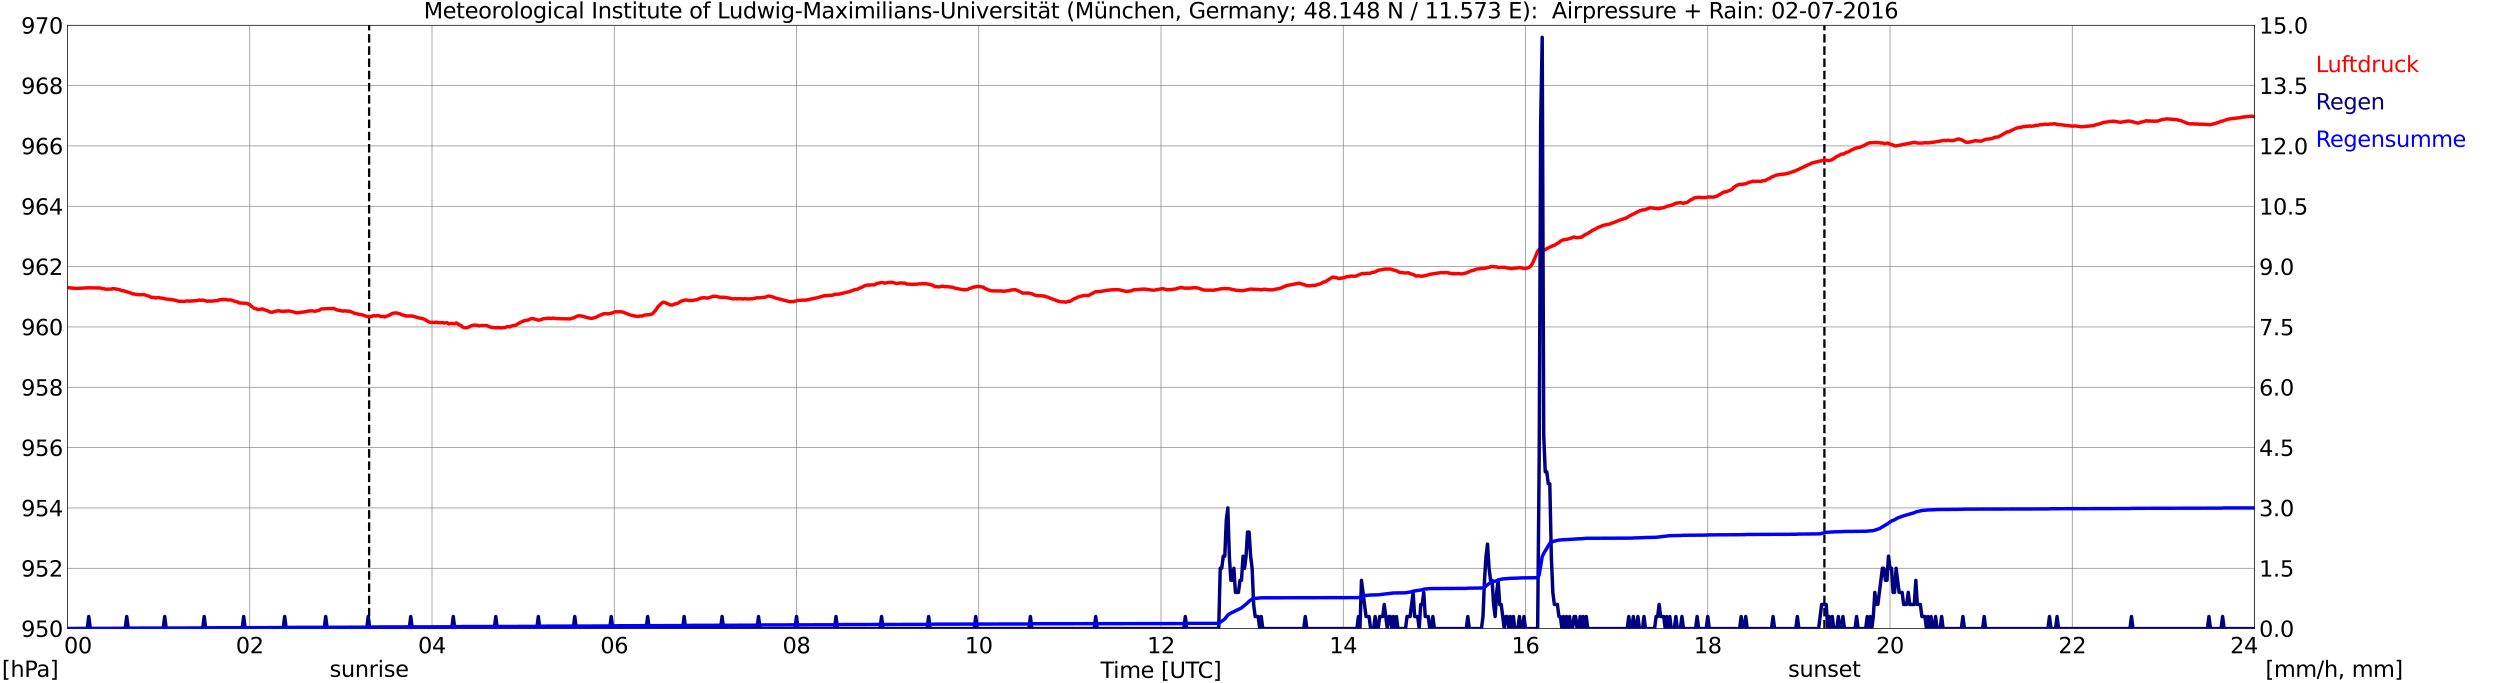 <?xml version="1.0" encoding="utf-8" standalone="no"?>
<!DOCTYPE svg PUBLIC "-//W3C//DTD SVG 1.1//EN"
  "http://www.w3.org/Graphics/SVG/1.1/DTD/svg11.dtd">
<svg xmlns:xlink="http://www.w3.org/1999/xlink" width="1085.4pt" height="296.64pt" viewBox="0 0 1085.4 296.64" xmlns="http://www.w3.org/2000/svg" version="1.1">
 <defs>
  <style type="text/css">*{stroke-linejoin: round; stroke-linecap: butt}</style>
 </defs>
 <g id="figure_1">
  <g id="patch_1">
   <path d="M 0 296.64 
L 1085.4 296.64 
L 1085.4 0 
L 0 0 
z
" style="fill: #ffffff"/>
  </g>
  <g id="axes_1">
   <g id="patch_2">
    <path d="M 29.306 272.909 
L 978.814 272.909 
L 978.814 10.976 
L 29.306 10.976 
z
" style="fill: #ffffff"/>
   </g>
   <g id="patch_3">
    <path d="M 978.814 272.909 
L 978.814 272.909 
L 978.814 10.976 
L 978.814 10.976 
z
" clip-path="url(#pbc4f329534)" style="fill: #d3d3d3; opacity: 0.25; stroke: #d3d3d3; stroke-linejoin: miter"/>
   </g>
   <g id="matplotlib.axis_1">
    <g id="xtick_1">
     <g id="line2d_1">
      <path d="M 29.306 272.909 
L 29.306 10.976 
" clip-path="url(#pbc4f329534)" style="fill: none; stroke: #808080; stroke-width: 0.3; stroke-linecap: square"/>
     </g>
     <g id="line2d_2"/>
     <g id="text_1">
      <!--    00 -->
      <g transform="translate(18.733 283.627) scale(0.095 -0.095)">
       <defs>
        <path id="DejaVuSans-20" transform="scale(0.016)"/>
        <path id="DejaVuSans-30" d="M 2034 4250 
Q 1547 4250 1301 3770 
Q 1056 3291 1056 2328 
Q 1056 1369 1301 889 
Q 1547 409 2034 409 
Q 2525 409 2770 889 
Q 3016 1369 3016 2328 
Q 3016 3291 2770 3770 
Q 2525 4250 2034 4250 
z
M 2034 4750 
Q 2819 4750 3233 4129 
Q 3647 3509 3647 2328 
Q 3647 1150 3233 529 
Q 2819 -91 2034 -91 
Q 1250 -91 836 529 
Q 422 1150 422 2328 
Q 422 3509 836 4129 
Q 1250 4750 2034 4750 
z
" transform="scale(0.016)"/>
       </defs>
       <use xlink:href="#DejaVuSans-20"/>
       <use xlink:href="#DejaVuSans-20" transform="translate(31.787 0)"/>
       <use xlink:href="#DejaVuSans-20" transform="translate(63.574 0)"/>
       <use xlink:href="#DejaVuSans-30" transform="translate(95.361 0)"/>
       <use xlink:href="#DejaVuSans-30" transform="translate(158.984 0)"/>
      </g>
     </g>
    </g>
    <g id="xtick_2">
     <g id="line2d_3">
      <path d="M 108.431 272.909 
L 108.431 10.976 
" clip-path="url(#pbc4f329534)" style="fill: none; stroke: #808080; stroke-width: 0.3; stroke-linecap: square"/>
     </g>
     <g id="line2d_4"/>
     <g id="text_2">
      <!-- 02 -->
      <g transform="translate(102.387 283.627) scale(0.095 -0.095)">
       <defs>
        <path id="DejaVuSans-32" d="M 1228 531 
L 3431 531 
L 3431 0 
L 469 0 
L 469 531 
Q 828 903 1448 1529 
Q 2069 2156 2228 2338 
Q 2531 2678 2651 2914 
Q 2772 3150 2772 3378 
Q 2772 3750 2511 3984 
Q 2250 4219 1831 4219 
Q 1534 4219 1204 4116 
Q 875 4013 500 3803 
L 500 4441 
Q 881 4594 1212 4672 
Q 1544 4750 1819 4750 
Q 2544 4750 2975 4387 
Q 3406 4025 3406 3419 
Q 3406 3131 3298 2873 
Q 3191 2616 2906 2266 
Q 2828 2175 2409 1742 
Q 1991 1309 1228 531 
z
" transform="scale(0.016)"/>
       </defs>
       <use xlink:href="#DejaVuSans-30"/>
       <use xlink:href="#DejaVuSans-32" transform="translate(63.623 0)"/>
      </g>
     </g>
    </g>
    <g id="xtick_3">
     <g id="line2d_5">
      <path d="M 187.557 272.909 
L 187.557 10.976 
" clip-path="url(#pbc4f329534)" style="fill: none; stroke: #808080; stroke-width: 0.3; stroke-linecap: square"/>
     </g>
     <g id="line2d_6"/>
     <g id="text_3">
      <!-- 04 -->
      <g transform="translate(181.513 283.627) scale(0.095 -0.095)">
       <defs>
        <path id="DejaVuSans-34" d="M 2419 4116 
L 825 1625 
L 2419 1625 
L 2419 4116 
z
M 2253 4666 
L 3047 4666 
L 3047 1625 
L 3713 1625 
L 3713 1100 
L 3047 1100 
L 3047 0 
L 2419 0 
L 2419 1100 
L 313 1100 
L 313 1709 
L 2253 4666 
z
" transform="scale(0.016)"/>
       </defs>
       <use xlink:href="#DejaVuSans-30"/>
       <use xlink:href="#DejaVuSans-34" transform="translate(63.623 0)"/>
      </g>
     </g>
    </g>
    <g id="xtick_4">
     <g id="line2d_7">
      <path d="M 266.683 272.909 
L 266.683 10.976 
" clip-path="url(#pbc4f329534)" style="fill: none; stroke: #808080; stroke-width: 0.3; stroke-linecap: square"/>
     </g>
     <g id="line2d_8"/>
     <g id="text_4">
      <!-- 06 -->
      <g transform="translate(260.638 283.627) scale(0.095 -0.095)">
       <defs>
        <path id="DejaVuSans-36" d="M 2113 2584 
Q 1688 2584 1439 2293 
Q 1191 2003 1191 1497 
Q 1191 994 1439 701 
Q 1688 409 2113 409 
Q 2538 409 2786 701 
Q 3034 994 3034 1497 
Q 3034 2003 2786 2293 
Q 2538 2584 2113 2584 
z
M 3366 4563 
L 3366 3988 
Q 3128 4100 2886 4159 
Q 2644 4219 2406 4219 
Q 1781 4219 1451 3797 
Q 1122 3375 1075 2522 
Q 1259 2794 1537 2939 
Q 1816 3084 2150 3084 
Q 2853 3084 3261 2657 
Q 3669 2231 3669 1497 
Q 3669 778 3244 343 
Q 2819 -91 2113 -91 
Q 1303 -91 875 529 
Q 447 1150 447 2328 
Q 447 3434 972 4092 
Q 1497 4750 2381 4750 
Q 2619 4750 2861 4703 
Q 3103 4656 3366 4563 
z
" transform="scale(0.016)"/>
       </defs>
       <use xlink:href="#DejaVuSans-30"/>
       <use xlink:href="#DejaVuSans-36" transform="translate(63.623 0)"/>
      </g>
     </g>
    </g>
    <g id="xtick_5">
     <g id="line2d_9">
      <path d="M 345.808 272.909 
L 345.808 10.976 
" clip-path="url(#pbc4f329534)" style="fill: none; stroke: #808080; stroke-width: 0.3; stroke-linecap: square"/>
     </g>
     <g id="line2d_10"/>
     <g id="text_5">
      <!-- 08 -->
      <g transform="translate(339.764 283.627) scale(0.095 -0.095)">
       <defs>
        <path id="DejaVuSans-38" d="M 2034 2216 
Q 1584 2216 1326 1975 
Q 1069 1734 1069 1313 
Q 1069 891 1326 650 
Q 1584 409 2034 409 
Q 2484 409 2743 651 
Q 3003 894 3003 1313 
Q 3003 1734 2745 1975 
Q 2488 2216 2034 2216 
z
M 1403 2484 
Q 997 2584 770 2862 
Q 544 3141 544 3541 
Q 544 4100 942 4425 
Q 1341 4750 2034 4750 
Q 2731 4750 3128 4425 
Q 3525 4100 3525 3541 
Q 3525 3141 3298 2862 
Q 3072 2584 2669 2484 
Q 3125 2378 3379 2068 
Q 3634 1759 3634 1313 
Q 3634 634 3220 271 
Q 2806 -91 2034 -91 
Q 1263 -91 848 271 
Q 434 634 434 1313 
Q 434 1759 690 2068 
Q 947 2378 1403 2484 
z
M 1172 3481 
Q 1172 3119 1398 2916 
Q 1625 2713 2034 2713 
Q 2441 2713 2670 2916 
Q 2900 3119 2900 3481 
Q 2900 3844 2670 4047 
Q 2441 4250 2034 4250 
Q 1625 4250 1398 4047 
Q 1172 3844 1172 3481 
z
" transform="scale(0.016)"/>
       </defs>
       <use xlink:href="#DejaVuSans-30"/>
       <use xlink:href="#DejaVuSans-38" transform="translate(63.623 0)"/>
      </g>
     </g>
    </g>
    <g id="xtick_6">
     <g id="line2d_11">
      <path d="M 424.934 272.909 
L 424.934 10.976 
" clip-path="url(#pbc4f329534)" style="fill: none; stroke: #808080; stroke-width: 0.3; stroke-linecap: square"/>
     </g>
     <g id="line2d_12"/>
     <g id="text_6">
      <!-- 10 -->
      <g transform="translate(418.89 283.627) scale(0.095 -0.095)">
       <defs>
        <path id="DejaVuSans-31" d="M 794 531 
L 1825 531 
L 1825 4091 
L 703 3866 
L 703 4441 
L 1819 4666 
L 2450 4666 
L 2450 531 
L 3481 531 
L 3481 0 
L 794 0 
L 794 531 
z
" transform="scale(0.016)"/>
       </defs>
       <use xlink:href="#DejaVuSans-31"/>
       <use xlink:href="#DejaVuSans-30" transform="translate(63.623 0)"/>
      </g>
     </g>
    </g>
    <g id="xtick_7">
     <g id="line2d_13">
      <path d="M 504.06 272.909 
L 504.06 10.976 
" clip-path="url(#pbc4f329534)" style="fill: none; stroke: #808080; stroke-width: 0.3; stroke-linecap: square"/>
     </g>
     <g id="line2d_14"/>
     <g id="text_7">
      <!-- 12 -->
      <g transform="translate(498.015 283.627) scale(0.095 -0.095)">
       <use xlink:href="#DejaVuSans-31"/>
       <use xlink:href="#DejaVuSans-32" transform="translate(63.623 0)"/>
      </g>
     </g>
    </g>
    <g id="xtick_8">
     <g id="line2d_15">
      <path d="M 583.185 272.909 
L 583.185 10.976 
" clip-path="url(#pbc4f329534)" style="fill: none; stroke: #808080; stroke-width: 0.3; stroke-linecap: square"/>
     </g>
     <g id="line2d_16"/>
     <g id="text_8">
      <!-- 14 -->
      <g transform="translate(577.141 283.627) scale(0.095 -0.095)">
       <use xlink:href="#DejaVuSans-31"/>
       <use xlink:href="#DejaVuSans-34" transform="translate(63.623 0)"/>
      </g>
     </g>
    </g>
    <g id="xtick_9">
     <g id="line2d_17">
      <path d="M 662.311 272.909 
L 662.311 10.976 
" clip-path="url(#pbc4f329534)" style="fill: none; stroke: #808080; stroke-width: 0.3; stroke-linecap: square"/>
     </g>
     <g id="line2d_18"/>
     <g id="text_9">
      <!-- 16 -->
      <g transform="translate(656.267 283.627) scale(0.095 -0.095)">
       <use xlink:href="#DejaVuSans-31"/>
       <use xlink:href="#DejaVuSans-36" transform="translate(63.623 0)"/>
      </g>
     </g>
    </g>
    <g id="xtick_10">
     <g id="line2d_19">
      <path d="M 741.437 272.909 
L 741.437 10.976 
" clip-path="url(#pbc4f329534)" style="fill: none; stroke: #808080; stroke-width: 0.3; stroke-linecap: square"/>
     </g>
     <g id="line2d_20"/>
     <g id="text_10">
      <!-- 18 -->
      <g transform="translate(735.392 283.627) scale(0.095 -0.095)">
       <use xlink:href="#DejaVuSans-31"/>
       <use xlink:href="#DejaVuSans-38" transform="translate(63.623 0)"/>
      </g>
     </g>
    </g>
    <g id="xtick_11">
     <g id="line2d_21">
      <path d="M 820.562 272.909 
L 820.562 10.976 
" clip-path="url(#pbc4f329534)" style="fill: none; stroke: #808080; stroke-width: 0.3; stroke-linecap: square"/>
     </g>
     <g id="line2d_22"/>
     <g id="text_11">
      <!-- 20 -->
      <g transform="translate(814.518 283.627) scale(0.095 -0.095)">
       <use xlink:href="#DejaVuSans-32"/>
       <use xlink:href="#DejaVuSans-30" transform="translate(63.623 0)"/>
      </g>
     </g>
    </g>
    <g id="xtick_12">
     <g id="line2d_23">
      <path d="M 899.688 272.909 
L 899.688 10.976 
" clip-path="url(#pbc4f329534)" style="fill: none; stroke: #808080; stroke-width: 0.3; stroke-linecap: square"/>
     </g>
     <g id="line2d_24"/>
     <g id="text_12">
      <!-- 22 -->
      <g transform="translate(893.644 283.627) scale(0.095 -0.095)">
       <use xlink:href="#DejaVuSans-32"/>
       <use xlink:href="#DejaVuSans-32" transform="translate(63.623 0)"/>
      </g>
     </g>
    </g>
    <g id="xtick_13">
     <g id="line2d_25">
      <path d="M 978.814 272.909 
L 978.814 10.976 
" clip-path="url(#pbc4f329534)" style="fill: none; stroke: #808080; stroke-width: 0.3; stroke-linecap: square"/>
     </g>
     <g id="line2d_26"/>
     <g id="text_13">
      <!-- 24    -->
      <g transform="translate(968.241 283.627) scale(0.095 -0.095)">
       <use xlink:href="#DejaVuSans-32"/>
       <use xlink:href="#DejaVuSans-34" transform="translate(63.623 0)"/>
       <use xlink:href="#DejaVuSans-20" transform="translate(127.246 0)"/>
       <use xlink:href="#DejaVuSans-20" transform="translate(159.033 0)"/>
       <use xlink:href="#DejaVuSans-20" transform="translate(190.82 0)"/>
      </g>
     </g>
    </g>
    <g id="text_14">
     <!-- Time [UTC] -->
     <g transform="translate(477.806 294.322) scale(0.095 -0.095)">
      <defs>
       <path id="DejaVuSans-54" d="M -19 4666 
L 3928 4666 
L 3928 4134 
L 2272 4134 
L 2272 0 
L 1638 0 
L 1638 4134 
L -19 4134 
L -19 4666 
z
" transform="scale(0.016)"/>
       <path id="DejaVuSans-69" d="M 603 3500 
L 1178 3500 
L 1178 0 
L 603 0 
L 603 3500 
z
M 603 4863 
L 1178 4863 
L 1178 4134 
L 603 4134 
L 603 4863 
z
" transform="scale(0.016)"/>
       <path id="DejaVuSans-6d" d="M 3328 2828 
Q 3544 3216 3844 3400 
Q 4144 3584 4550 3584 
Q 5097 3584 5394 3201 
Q 5691 2819 5691 2113 
L 5691 0 
L 5113 0 
L 5113 2094 
Q 5113 2597 4934 2840 
Q 4756 3084 4391 3084 
Q 3944 3084 3684 2787 
Q 3425 2491 3425 1978 
L 3425 0 
L 2847 0 
L 2847 2094 
Q 2847 2600 2669 2842 
Q 2491 3084 2119 3084 
Q 1678 3084 1418 2786 
Q 1159 2488 1159 1978 
L 1159 0 
L 581 0 
L 581 3500 
L 1159 3500 
L 1159 2956 
Q 1356 3278 1631 3431 
Q 1906 3584 2284 3584 
Q 2666 3584 2933 3390 
Q 3200 3197 3328 2828 
z
" transform="scale(0.016)"/>
       <path id="DejaVuSans-65" d="M 3597 1894 
L 3597 1613 
L 953 1613 
Q 991 1019 1311 708 
Q 1631 397 2203 397 
Q 2534 397 2845 478 
Q 3156 559 3463 722 
L 3463 178 
Q 3153 47 2828 -22 
Q 2503 -91 2169 -91 
Q 1331 -91 842 396 
Q 353 884 353 1716 
Q 353 2575 817 3079 
Q 1281 3584 2069 3584 
Q 2775 3584 3186 3129 
Q 3597 2675 3597 1894 
z
M 3022 2063 
Q 3016 2534 2758 2815 
Q 2500 3097 2075 3097 
Q 1594 3097 1305 2825 
Q 1016 2553 972 2059 
L 3022 2063 
z
" transform="scale(0.016)"/>
       <path id="DejaVuSans-5b" d="M 550 4863 
L 1875 4863 
L 1875 4416 
L 1125 4416 
L 1125 -397 
L 1875 -397 
L 1875 -844 
L 550 -844 
L 550 4863 
z
" transform="scale(0.016)"/>
       <path id="DejaVuSans-55" d="M 556 4666 
L 1191 4666 
L 1191 1831 
Q 1191 1081 1462 751 
Q 1734 422 2344 422 
Q 2950 422 3222 751 
Q 3494 1081 3494 1831 
L 3494 4666 
L 4128 4666 
L 4128 1753 
Q 4128 841 3676 375 
Q 3225 -91 2344 -91 
Q 1459 -91 1007 375 
Q 556 841 556 1753 
L 556 4666 
z
" transform="scale(0.016)"/>
       <path id="DejaVuSans-43" d="M 4122 4306 
L 4122 3641 
Q 3803 3938 3442 4084 
Q 3081 4231 2675 4231 
Q 1875 4231 1450 3742 
Q 1025 3253 1025 2328 
Q 1025 1406 1450 917 
Q 1875 428 2675 428 
Q 3081 428 3442 575 
Q 3803 722 4122 1019 
L 4122 359 
Q 3791 134 3420 21 
Q 3050 -91 2638 -91 
Q 1578 -91 968 557 
Q 359 1206 359 2328 
Q 359 3453 968 4101 
Q 1578 4750 2638 4750 
Q 3056 4750 3426 4639 
Q 3797 4528 4122 4306 
z
" transform="scale(0.016)"/>
       <path id="DejaVuSans-5d" d="M 1947 4863 
L 1947 -844 
L 622 -844 
L 622 -397 
L 1369 -397 
L 1369 4416 
L 622 4416 
L 622 4863 
L 1947 4863 
z
" transform="scale(0.016)"/>
      </defs>
      <use xlink:href="#DejaVuSans-54"/>
      <use xlink:href="#DejaVuSans-69" transform="translate(57.959 0)"/>
      <use xlink:href="#DejaVuSans-6d" transform="translate(85.742 0)"/>
      <use xlink:href="#DejaVuSans-65" transform="translate(183.154 0)"/>
      <use xlink:href="#DejaVuSans-20" transform="translate(244.678 0)"/>
      <use xlink:href="#DejaVuSans-5b" transform="translate(276.465 0)"/>
      <use xlink:href="#DejaVuSans-55" transform="translate(315.479 0)"/>
      <use xlink:href="#DejaVuSans-54" transform="translate(388.672 0)"/>
      <use xlink:href="#DejaVuSans-43" transform="translate(443.881 0)"/>
      <use xlink:href="#DejaVuSans-5d" transform="translate(513.705 0)"/>
     </g>
    </g>
   </g>
   <g id="matplotlib.axis_2">
    <g id="ytick_1">
     <g id="line2d_27">
      <path d="M 29.306 272.909 
L 978.814 272.909 
" clip-path="url(#pbc4f329534)" style="fill: none; stroke: #808080; stroke-width: 0.3; stroke-linecap: square"/>
     </g>
     <g id="line2d_28"/>
     <g id="text_15">
      <!-- 950 -->
      <g transform="translate(9.173 276.518) scale(0.095 -0.095)">
       <defs>
        <path id="DejaVuSans-39" d="M 703 97 
L 703 672 
Q 941 559 1184 500 
Q 1428 441 1663 441 
Q 2288 441 2617 861 
Q 2947 1281 2994 2138 
Q 2813 1869 2534 1725 
Q 2256 1581 1919 1581 
Q 1219 1581 811 2004 
Q 403 2428 403 3163 
Q 403 3881 828 4315 
Q 1253 4750 1959 4750 
Q 2769 4750 3195 4129 
Q 3622 3509 3622 2328 
Q 3622 1225 3098 567 
Q 2575 -91 1691 -91 
Q 1453 -91 1209 -44 
Q 966 3 703 97 
z
M 1959 2075 
Q 2384 2075 2632 2365 
Q 2881 2656 2881 3163 
Q 2881 3666 2632 3958 
Q 2384 4250 1959 4250 
Q 1534 4250 1286 3958 
Q 1038 3666 1038 3163 
Q 1038 2656 1286 2365 
Q 1534 2075 1959 2075 
z
" transform="scale(0.016)"/>
        <path id="DejaVuSans-35" d="M 691 4666 
L 3169 4666 
L 3169 4134 
L 1269 4134 
L 1269 2991 
Q 1406 3038 1543 3061 
Q 1681 3084 1819 3084 
Q 2600 3084 3056 2656 
Q 3513 2228 3513 1497 
Q 3513 744 3044 326 
Q 2575 -91 1722 -91 
Q 1428 -91 1123 -41 
Q 819 9 494 109 
L 494 744 
Q 775 591 1075 516 
Q 1375 441 1709 441 
Q 2250 441 2565 725 
Q 2881 1009 2881 1497 
Q 2881 1984 2565 2268 
Q 2250 2553 1709 2553 
Q 1456 2553 1204 2497 
Q 953 2441 691 2322 
L 691 4666 
z
" transform="scale(0.016)"/>
       </defs>
       <use xlink:href="#DejaVuSans-39"/>
       <use xlink:href="#DejaVuSans-35" transform="translate(63.623 0)"/>
       <use xlink:href="#DejaVuSans-30" transform="translate(127.246 0)"/>
      </g>
     </g>
    </g>
    <g id="ytick_2">
     <g id="line2d_29">
      <path d="M 29.306 246.715 
L 978.814 246.715 
" clip-path="url(#pbc4f329534)" style="fill: none; stroke: #808080; stroke-width: 0.3; stroke-linecap: square"/>
     </g>
     <g id="line2d_30"/>
     <g id="text_16">
      <!-- 952 -->
      <g transform="translate(9.173 250.325) scale(0.095 -0.095)">
       <use xlink:href="#DejaVuSans-39"/>
       <use xlink:href="#DejaVuSans-35" transform="translate(63.623 0)"/>
       <use xlink:href="#DejaVuSans-32" transform="translate(127.246 0)"/>
      </g>
     </g>
    </g>
    <g id="ytick_3">
     <g id="line2d_31">
      <path d="M 29.306 220.522 
L 978.814 220.522 
" clip-path="url(#pbc4f329534)" style="fill: none; stroke: #808080; stroke-width: 0.3; stroke-linecap: square"/>
     </g>
     <g id="line2d_32"/>
     <g id="text_17">
      <!-- 954 -->
      <g transform="translate(9.173 224.131) scale(0.095 -0.095)">
       <use xlink:href="#DejaVuSans-39"/>
       <use xlink:href="#DejaVuSans-35" transform="translate(63.623 0)"/>
       <use xlink:href="#DejaVuSans-34" transform="translate(127.246 0)"/>
      </g>
     </g>
    </g>
    <g id="ytick_4">
     <g id="line2d_33">
      <path d="M 29.306 194.329 
L 978.814 194.329 
" clip-path="url(#pbc4f329534)" style="fill: none; stroke: #808080; stroke-width: 0.3; stroke-linecap: square"/>
     </g>
     <g id="line2d_34"/>
     <g id="text_18">
      <!-- 956 -->
      <g transform="translate(9.173 197.938) scale(0.095 -0.095)">
       <use xlink:href="#DejaVuSans-39"/>
       <use xlink:href="#DejaVuSans-35" transform="translate(63.623 0)"/>
       <use xlink:href="#DejaVuSans-36" transform="translate(127.246 0)"/>
      </g>
     </g>
    </g>
    <g id="ytick_5">
     <g id="line2d_35">
      <path d="M 29.306 168.136 
L 978.814 168.136 
" clip-path="url(#pbc4f329534)" style="fill: none; stroke: #808080; stroke-width: 0.3; stroke-linecap: square"/>
     </g>
     <g id="line2d_36"/>
     <g id="text_19">
      <!-- 958 -->
      <g transform="translate(9.173 171.745) scale(0.095 -0.095)">
       <use xlink:href="#DejaVuSans-39"/>
       <use xlink:href="#DejaVuSans-35" transform="translate(63.623 0)"/>
       <use xlink:href="#DejaVuSans-38" transform="translate(127.246 0)"/>
      </g>
     </g>
    </g>
    <g id="ytick_6">
     <g id="line2d_37">
      <path d="M 29.306 141.942 
L 978.814 141.942 
" clip-path="url(#pbc4f329534)" style="fill: none; stroke: #808080; stroke-width: 0.3; stroke-linecap: square"/>
     </g>
     <g id="line2d_38"/>
     <g id="text_20">
      <!-- 960 -->
      <g transform="translate(9.173 145.551) scale(0.095 -0.095)">
       <use xlink:href="#DejaVuSans-39"/>
       <use xlink:href="#DejaVuSans-36" transform="translate(63.623 0)"/>
       <use xlink:href="#DejaVuSans-30" transform="translate(127.246 0)"/>
      </g>
     </g>
    </g>
    <g id="ytick_7">
     <g id="line2d_39">
      <path d="M 29.306 115.749 
L 978.814 115.749 
" clip-path="url(#pbc4f329534)" style="fill: none; stroke: #808080; stroke-width: 0.3; stroke-linecap: square"/>
     </g>
     <g id="line2d_40"/>
     <g id="text_21">
      <!-- 962 -->
      <g transform="translate(9.173 119.358) scale(0.095 -0.095)">
       <use xlink:href="#DejaVuSans-39"/>
       <use xlink:href="#DejaVuSans-36" transform="translate(63.623 0)"/>
       <use xlink:href="#DejaVuSans-32" transform="translate(127.246 0)"/>
      </g>
     </g>
    </g>
    <g id="ytick_8">
     <g id="line2d_41">
      <path d="M 29.306 89.556 
L 978.814 89.556 
" clip-path="url(#pbc4f329534)" style="fill: none; stroke: #808080; stroke-width: 0.3; stroke-linecap: square"/>
     </g>
     <g id="line2d_42"/>
     <g id="text_22">
      <!-- 964 -->
      <g transform="translate(9.173 93.165) scale(0.095 -0.095)">
       <use xlink:href="#DejaVuSans-39"/>
       <use xlink:href="#DejaVuSans-36" transform="translate(63.623 0)"/>
       <use xlink:href="#DejaVuSans-34" transform="translate(127.246 0)"/>
      </g>
     </g>
    </g>
    <g id="ytick_9">
     <g id="line2d_43">
      <path d="M 29.306 63.362 
L 978.814 63.362 
" clip-path="url(#pbc4f329534)" style="fill: none; stroke: #808080; stroke-width: 0.3; stroke-linecap: square"/>
     </g>
     <g id="line2d_44"/>
     <g id="text_23">
      <!-- 966 -->
      <g transform="translate(9.173 66.972) scale(0.095 -0.095)">
       <use xlink:href="#DejaVuSans-39"/>
       <use xlink:href="#DejaVuSans-36" transform="translate(63.623 0)"/>
       <use xlink:href="#DejaVuSans-36" transform="translate(127.246 0)"/>
      </g>
     </g>
    </g>
    <g id="ytick_10">
     <g id="line2d_45">
      <path d="M 29.306 37.169 
L 978.814 37.169 
" clip-path="url(#pbc4f329534)" style="fill: none; stroke: #808080; stroke-width: 0.3; stroke-linecap: square"/>
     </g>
     <g id="line2d_46"/>
     <g id="text_24">
      <!-- 968 -->
      <g transform="translate(9.173 40.778) scale(0.095 -0.095)">
       <use xlink:href="#DejaVuSans-39"/>
       <use xlink:href="#DejaVuSans-36" transform="translate(63.623 0)"/>
       <use xlink:href="#DejaVuSans-38" transform="translate(127.246 0)"/>
      </g>
     </g>
    </g>
    <g id="ytick_11">
     <g id="line2d_47">
      <path d="M 29.306 10.976 
L 978.814 10.976 
" clip-path="url(#pbc4f329534)" style="fill: none; stroke: #808080; stroke-width: 0.3; stroke-linecap: square"/>
     </g>
     <g id="line2d_48"/>
     <g id="text_25">
      <!-- 970 -->
      <g transform="translate(9.173 14.585) scale(0.095 -0.095)">
       <defs>
        <path id="DejaVuSans-37" d="M 525 4666 
L 3525 4666 
L 3525 4397 
L 1831 0 
L 1172 0 
L 2766 4134 
L 525 4134 
L 525 4666 
z
" transform="scale(0.016)"/>
       </defs>
       <use xlink:href="#DejaVuSans-39"/>
       <use xlink:href="#DejaVuSans-37" transform="translate(63.623 0)"/>
       <use xlink:href="#DejaVuSans-30" transform="translate(127.246 0)"/>
      </g>
     </g>
    </g>
   </g>
   <g id="line2d_49">
    <path d="M 160.259 272.909 
L 160.259 10.976 
" clip-path="url(#pbc4f329534)" style="fill: none; stroke-dasharray: 3.7,1.6; stroke-dashoffset: 0; stroke: #000000"/>
   </g>
   <g id="line2d_50">
    <path d="M 792.077 272.909 
L 792.077 10.976 
" clip-path="url(#pbc4f329534)" style="fill: none; stroke-dasharray: 3.7,1.6; stroke-dashoffset: 0; stroke: #000000"/>
   </g>
   <g id="line2d_51">
    <path d="M 29.306 124.786 
L 30.625 125.021 
L 33.262 125.231 
L 35.24 125.126 
L 38.537 124.943 
L 43.153 125.021 
L 43.812 125.074 
L 44.472 125.362 
L 45.131 125.336 
L 45.79 125.571 
L 48.428 125.493 
L 49.087 125.283 
L 51.725 125.702 
L 53.043 126.252 
L 53.703 126.252 
L 55.022 126.672 
L 57 127.3 
L 57.659 127.641 
L 58.319 127.641 
L 59.637 127.903 
L 61.615 127.955 
L 62.275 127.85 
L 64.912 128.662 
L 65.572 129.108 
L 66.89 129.108 
L 67.55 129.369 
L 68.869 129.16 
L 69.528 129.369 
L 70.847 129.5 
L 72.166 129.867 
L 72.825 129.867 
L 73.484 129.998 
L 74.144 129.972 
L 76.781 130.548 
L 77.441 130.784 
L 80.078 130.862 
L 80.737 130.679 
L 82.716 130.705 
L 84.034 130.601 
L 85.353 130.522 
L 86.672 130.26 
L 87.331 130.47 
L 87.991 130.26 
L 89.309 130.601 
L 89.969 130.81 
L 90.628 130.679 
L 91.288 130.758 
L 94.584 130.496 
L 95.244 130.155 
L 95.903 130.129 
L 96.563 129.946 
L 97.222 130.077 
L 97.881 129.998 
L 98.541 130.208 
L 100.519 130.26 
L 101.838 130.81 
L 103.156 131.098 
L 103.816 131.517 
L 107.113 131.701 
L 107.772 131.91 
L 108.431 132.277 
L 109.091 132.932 
L 110.41 133.875 
L 111.069 134.006 
L 111.728 134.32 
L 113.047 134.32 
L 113.707 134.084 
L 116.344 135.001 
L 117.003 135.394 
L 117.663 135.551 
L 118.322 135.551 
L 118.982 135.289 
L 120.96 134.896 
L 122.278 135.158 
L 124.916 135.053 
L 125.575 135.001 
L 127.553 135.472 
L 128.872 135.813 
L 132.829 135.315 
L 133.488 135.08 
L 135.466 134.949 
L 136.785 135.132 
L 138.763 134.634 
L 139.422 134.137 
L 141.4 134.032 
L 144.697 133.901 
L 145.357 134.11 
L 146.016 134.477 
L 147.994 134.87 
L 148.654 135.053 
L 149.972 134.949 
L 150.632 135.08 
L 151.951 135.132 
L 153.929 136.049 
L 156.566 136.599 
L 157.226 136.677 
L 159.204 137.385 
L 161.182 137.489 
L 161.841 137.123 
L 162.501 137.07 
L 163.16 137.175 
L 163.819 136.992 
L 164.479 137.07 
L 165.138 137.332 
L 165.798 137.437 
L 166.457 137.332 
L 167.116 137.594 
L 167.776 137.254 
L 168.435 137.096 
L 170.413 136.049 
L 171.732 135.865 
L 172.391 135.892 
L 173.051 136.154 
L 173.71 136.258 
L 174.37 136.677 
L 175.029 136.756 
L 176.348 137.201 
L 178.985 137.201 
L 182.282 138.144 
L 182.941 138.17 
L 184.26 138.616 
L 186.238 139.794 
L 187.557 140.056 
L 188.217 139.925 
L 188.876 140.03 
L 189.535 139.847 
L 190.195 140.109 
L 192.173 140.056 
L 192.832 140.24 
L 194.151 140.083 
L 194.81 140.633 
L 196.129 140.371 
L 197.448 140.554 
L 198.107 140.213 
L 199.426 141.025 
L 200.085 141.287 
L 200.745 141.89 
L 201.404 142.257 
L 202.723 142.309 
L 204.042 141.733 
L 204.701 141.366 
L 206.02 141.104 
L 206.679 141.261 
L 207.339 141.235 
L 207.998 141.523 
L 208.657 141.34 
L 211.295 141.34 
L 212.614 141.916 
L 213.273 142.099 
L 215.251 142.309 
L 215.91 142.178 
L 217.229 142.335 
L 219.207 142.23 
L 219.867 141.916 
L 220.526 141.785 
L 221.186 141.89 
L 221.845 141.707 
L 222.504 141.392 
L 223.823 141.235 
L 225.801 140.03 
L 227.779 139.166 
L 229.098 139.009 
L 230.417 138.406 
L 231.076 138.275 
L 232.395 138.589 
L 233.714 139.009 
L 235.033 138.773 
L 235.692 138.432 
L 238.329 138.118 
L 238.989 138.275 
L 240.308 138.092 
L 241.626 138.328 
L 247.561 138.459 
L 248.22 138.17 
L 248.88 138.066 
L 250.198 137.437 
L 250.858 137.149 
L 252.176 137.123 
L 254.155 137.647 
L 254.814 137.882 
L 256.792 138.249 
L 258.77 137.751 
L 260.089 137.044 
L 262.067 136.232 
L 262.726 136.154 
L 264.045 136.284 
L 265.364 135.97 
L 266.023 135.813 
L 266.683 135.472 
L 267.342 135.315 
L 268.661 135.394 
L 269.32 135.289 
L 270.639 135.551 
L 272.617 136.363 
L 273.936 136.835 
L 276.573 137.385 
L 277.233 137.358 
L 277.892 137.175 
L 278.552 137.227 
L 279.211 137.07 
L 279.87 136.756 
L 281.849 136.625 
L 283.167 136.311 
L 284.486 134.922 
L 285.805 133.01 
L 287.124 131.753 
L 287.783 131.229 
L 288.442 131.282 
L 291.08 132.382 
L 291.739 132.434 
L 292.399 132.251 
L 293.058 131.936 
L 293.717 131.832 
L 294.377 131.57 
L 295.696 130.758 
L 297.674 130.208 
L 298.992 130.443 
L 300.311 130.417 
L 300.971 130.443 
L 301.63 130.181 
L 302.289 130.208 
L 303.608 129.684 
L 304.267 129.369 
L 304.927 129.396 
L 305.586 129.212 
L 306.905 129.422 
L 307.564 129.343 
L 309.543 128.662 
L 310.861 128.662 
L 312.839 129.108 
L 313.499 129.029 
L 314.158 129.16 
L 314.818 129.081 
L 317.455 129.579 
L 318.114 129.762 
L 319.433 129.605 
L 320.093 129.789 
L 320.752 129.658 
L 322.73 129.789 
L 323.39 129.605 
L 324.049 129.815 
L 324.708 129.736 
L 325.368 129.815 
L 326.027 129.684 
L 326.686 129.736 
L 327.346 129.527 
L 328.005 129.474 
L 328.665 129.238 
L 329.324 129.343 
L 331.961 129.055 
L 332.621 128.898 
L 333.28 128.61 
L 333.94 128.557 
L 335.918 129.029 
L 336.577 129.369 
L 341.193 130.548 
L 343.171 131.046 
L 343.83 130.836 
L 344.49 130.967 
L 346.468 130.391 
L 347.127 130.417 
L 348.446 130.312 
L 349.765 130.312 
L 355.04 129.212 
L 356.359 128.819 
L 357.677 128.453 
L 358.337 128.269 
L 358.996 128.4 
L 359.655 128.269 
L 360.974 128.217 
L 361.634 128.112 
L 362.293 127.798 
L 364.271 127.693 
L 368.887 126.593 
L 370.865 125.807 
L 372.184 125.598 
L 372.843 125.257 
L 374.162 124.733 
L 375.481 124 
L 376.799 123.738 
L 377.459 123.79 
L 378.118 123.659 
L 379.437 123.712 
L 380.096 123.45 
L 380.756 122.978 
L 381.415 122.978 
L 382.734 122.664 
L 383.393 122.69 
L 384.053 122.926 
L 384.712 122.847 
L 385.371 122.638 
L 387.349 122.585 
L 388.668 122.926 
L 389.328 123.083 
L 390.646 122.874 
L 391.306 122.821 
L 391.965 122.952 
L 392.624 122.847 
L 393.284 123.162 
L 393.943 123.345 
L 395.262 123.371 
L 395.921 123.528 
L 396.581 123.371 
L 397.24 123.45 
L 399.218 123.214 
L 399.878 123.266 
L 400.537 123.031 
L 401.196 123.188 
L 402.515 123.24 
L 405.153 123.895 
L 405.812 124.419 
L 407.131 124.524 
L 407.79 124.55 
L 409.109 124.262 
L 410.428 124.471 
L 411.087 124.419 
L 413.725 124.759 
L 414.384 125.048 
L 417.022 125.571 
L 418.34 125.807 
L 419.659 125.755 
L 420.318 125.571 
L 420.978 125.179 
L 421.637 125.074 
L 422.297 124.681 
L 422.956 124.655 
L 423.615 124.445 
L 424.934 124.367 
L 426.912 124.681 
L 427.572 125.231 
L 428.231 125.44 
L 428.89 125.807 
L 429.55 125.964 
L 430.209 126.252 
L 434.165 126.331 
L 434.825 126.279 
L 435.484 126.488 
L 438.122 126.148 
L 438.781 125.938 
L 440.759 125.755 
L 442.078 126.252 
L 444.056 127.274 
L 445.375 127.222 
L 446.694 127.248 
L 448.012 127.536 
L 448.672 127.903 
L 449.991 128.348 
L 450.65 128.296 
L 451.969 128.426 
L 453.287 128.531 
L 455.266 129.134 
L 455.925 129.474 
L 457.903 130.181 
L 459.881 130.915 
L 461.2 131.072 
L 461.859 131.046 
L 462.519 131.203 
L 463.178 131.072 
L 463.838 130.784 
L 464.497 130.836 
L 465.156 130.522 
L 465.816 129.998 
L 466.475 129.658 
L 467.134 129.448 
L 467.794 129.003 
L 470.431 128.322 
L 471.75 128.269 
L 472.409 128.374 
L 475.706 126.619 
L 476.366 126.672 
L 477.025 126.541 
L 477.685 126.541 
L 480.981 125.991 
L 483.619 125.755 
L 485.597 125.755 
L 488.894 126.514 
L 490.872 126.331 
L 491.532 126.148 
L 492.191 125.807 
L 496.807 125.493 
L 500.763 126.017 
L 504.719 125.336 
L 506.038 125.598 
L 506.697 125.86 
L 507.357 125.702 
L 508.016 125.781 
L 510.654 125.414 
L 511.313 125.126 
L 511.972 125.048 
L 512.632 124.759 
L 514.61 125.152 
L 515.269 125.048 
L 515.929 125.152 
L 518.566 124.89 
L 519.885 125.021 
L 521.204 125.414 
L 522.522 125.886 
L 523.182 125.964 
L 524.501 125.964 
L 527.138 125.991 
L 527.797 125.807 
L 528.457 125.781 
L 529.776 125.414 
L 531.094 125.336 
L 531.754 125.231 
L 532.413 125.362 
L 533.073 125.283 
L 534.391 125.493 
L 535.051 125.729 
L 535.71 125.755 
L 536.369 125.991 
L 539.666 126.2 
L 542.963 125.519 
L 546.26 125.676 
L 547.579 125.833 
L 548.898 125.571 
L 550.876 125.833 
L 552.854 125.807 
L 553.513 125.598 
L 555.491 125.257 
L 556.151 125.048 
L 557.47 124.445 
L 558.788 123.947 
L 560.107 123.712 
L 564.063 122.926 
L 566.042 123.555 
L 566.701 123.738 
L 567.36 124.078 
L 568.02 124.026 
L 568.679 124.105 
L 569.338 123.974 
L 570.657 123.895 
L 571.317 123.843 
L 571.976 123.555 
L 573.295 123.214 
L 574.613 122.428 
L 575.273 122.402 
L 578.57 120.28 
L 580.548 120.647 
L 581.207 120.935 
L 583.845 120.516 
L 584.504 120.123 
L 585.823 120.045 
L 586.482 119.861 
L 588.46 119.94 
L 591.098 118.866 
L 591.757 118.709 
L 592.417 118.787 
L 593.736 118.63 
L 594.395 118.735 
L 595.054 118.63 
L 595.714 118.263 
L 596.373 118.237 
L 597.032 118.054 
L 598.351 117.347 
L 600.329 117.006 
L 600.989 116.823 
L 603.626 116.797 
L 606.264 117.582 
L 607.582 118.211 
L 610.22 118.525 
L 611.539 118.421 
L 612.198 118.814 
L 613.517 119.154 
L 614.836 119.861 
L 615.495 119.757 
L 617.473 119.914 
L 620.111 119.337 
L 620.77 119.102 
L 623.408 118.683 
L 626.045 118.316 
L 626.705 118.473 
L 627.364 118.316 
L 628.683 118.394 
L 629.342 118.683 
L 630.001 118.63 
L 630.661 118.866 
L 631.32 118.761 
L 631.98 118.84 
L 633.298 118.761 
L 634.617 118.945 
L 635.936 118.656 
L 636.595 118.499 
L 638.573 117.635 
L 639.892 117.321 
L 640.552 116.98 
L 641.211 116.797 
L 642.53 116.666 
L 643.189 116.482 
L 643.848 116.587 
L 645.167 116.378 
L 645.827 116.089 
L 646.486 116.116 
L 647.145 115.775 
L 647.805 115.697 
L 649.123 115.854 
L 649.783 115.854 
L 650.442 116.142 
L 651.761 116.037 
L 653.739 116.116 
L 654.399 116.378 
L 655.058 116.378 
L 655.717 116.587 
L 656.377 116.64 
L 657.695 116.378 
L 658.355 116.43 
L 659.674 116.168 
L 660.333 116.22 
L 661.652 116.587 
L 662.311 116.587 
L 663.63 116.22 
L 664.289 115.775 
L 664.949 115.016 
L 665.608 113.837 
L 667.586 109.122 
L 668.246 108.231 
L 668.905 108.048 
L 669.564 108.362 
L 670.224 108.336 
L 670.883 108.467 
L 671.542 107.943 
L 674.18 106.686 
L 674.839 106.503 
L 676.158 105.638 
L 676.817 105.324 
L 677.477 104.722 
L 678.136 104.355 
L 678.796 104.119 
L 680.774 103.779 
L 682.092 103.359 
L 683.411 102.862 
L 684.73 103.229 
L 686.708 102.94 
L 688.027 101.971 
L 689.346 101.369 
L 690.005 100.871 
L 690.664 100.531 
L 691.324 100.033 
L 691.983 99.771 
L 693.302 99.038 
L 693.961 98.671 
L 695.28 98.199 
L 695.939 97.859 
L 699.236 97.178 
L 699.896 96.811 
L 700.555 96.654 
L 703.193 95.58 
L 705.83 94.716 
L 706.49 94.401 
L 707.149 93.904 
L 711.105 91.913 
L 711.765 91.546 
L 712.424 91.415 
L 713.083 91.153 
L 713.743 91.153 
L 715.721 90.499 
L 716.38 90.158 
L 719.677 90.63 
L 720.996 90.368 
L 722.315 90.184 
L 723.633 89.582 
L 724.952 89.32 
L 726.93 88.613 
L 727.59 88.22 
L 729.568 87.958 
L 730.887 88.272 
L 731.546 88.01 
L 732.205 87.958 
L 732.865 87.644 
L 734.184 86.648 
L 734.843 86.439 
L 735.502 85.941 
L 737.48 85.627 
L 739.459 85.81 
L 740.777 85.731 
L 741.437 85.522 
L 743.415 85.548 
L 744.074 85.574 
L 745.393 85.155 
L 747.371 84.029 
L 748.031 83.557 
L 748.69 83.322 
L 749.349 83.269 
L 751.327 82.536 
L 751.987 82.195 
L 752.646 81.409 
L 753.965 80.519 
L 755.284 79.995 
L 755.943 80.074 
L 757.921 79.786 
L 759.24 79.209 
L 761.218 78.633 
L 761.878 78.79 
L 763.196 78.685 
L 764.515 78.79 
L 765.174 78.502 
L 765.834 78.476 
L 766.493 78.319 
L 767.153 77.9 
L 768.471 77.323 
L 769.131 76.878 
L 771.109 76.066 
L 771.768 75.909 
L 772.428 75.883 
L 773.087 75.699 
L 774.406 75.595 
L 775.065 75.542 
L 775.725 75.306 
L 776.384 75.228 
L 779.681 74.075 
L 784.956 71.587 
L 785.615 71.377 
L 786.275 70.958 
L 786.934 70.696 
L 789.572 70.068 
L 792.209 69.439 
L 793.528 69.701 
L 794.187 69.701 
L 795.506 69.282 
L 797.484 67.894 
L 798.143 67.658 
L 799.462 66.925 
L 800.122 66.925 
L 800.781 66.689 
L 801.44 66.244 
L 802.759 65.824 
L 803.419 65.327 
L 805.397 64.436 
L 806.715 64.07 
L 807.375 63.965 
L 809.353 63.153 
L 810.672 62.393 
L 811.331 62.105 
L 811.99 61.948 
L 812.65 61.974 
L 813.969 61.843 
L 815.287 61.895 
L 815.947 61.922 
L 816.606 62.131 
L 817.265 62.053 
L 817.925 62.315 
L 818.584 62.288 
L 819.244 62.131 
L 819.903 62.184 
L 820.562 62.603 
L 821.881 62.969 
L 822.541 63.284 
L 823.2 63.336 
L 831.112 61.791 
L 831.772 61.843 
L 832.431 62.105 
L 833.75 62.131 
L 835.069 62.079 
L 835.728 61.948 
L 837.047 62.026 
L 838.366 61.869 
L 840.344 61.607 
L 843.641 61.005 
L 844.3 60.953 
L 844.959 61.031 
L 845.619 60.9 
L 846.278 60.926 
L 846.938 61.083 
L 848.256 60.979 
L 850.235 60.298 
L 851.553 60.638 
L 853.531 61.738 
L 854.191 61.817 
L 855.51 61.607 
L 857.488 61.083 
L 860.125 61.293 
L 861.444 60.743 
L 862.103 60.481 
L 864.741 60.193 
L 866.06 59.617 
L 867.378 59.46 
L 868.038 59.224 
L 871.335 57.259 
L 871.994 57.233 
L 875.291 55.688 
L 876.61 55.321 
L 877.929 55.19 
L 878.588 54.902 
L 879.247 54.928 
L 879.907 54.771 
L 880.566 54.823 
L 881.225 54.692 
L 881.885 54.823 
L 883.204 54.614 
L 883.863 54.378 
L 884.522 54.43 
L 885.841 54.116 
L 886.5 54.116 
L 887.819 53.907 
L 889.138 54.037 
L 889.797 53.88 
L 891.116 53.854 
L 891.775 53.697 
L 892.435 53.802 
L 893.094 54.064 
L 894.413 54.116 
L 899.688 54.771 
L 901.007 54.666 
L 903.644 55.059 
L 908.919 54.535 
L 909.579 54.221 
L 910.238 54.142 
L 913.535 53.095 
L 914.854 52.964 
L 916.173 52.702 
L 916.832 52.728 
L 917.491 52.597 
L 918.81 52.806 
L 920.129 53.042 
L 920.788 53.095 
L 922.107 52.806 
L 924.085 52.544 
L 925.404 52.728 
L 928.041 53.435 
L 928.701 53.383 
L 929.36 53.016 
L 930.02 52.964 
L 931.998 52.387 
L 932.657 52.597 
L 933.316 52.492 
L 933.976 52.597 
L 934.635 52.544 
L 935.295 52.675 
L 935.954 52.544 
L 936.613 52.623 
L 938.592 51.942 
L 939.91 51.732 
L 940.57 51.602 
L 945.185 51.942 
L 945.845 52.204 
L 946.504 52.23 
L 949.801 53.592 
L 951.12 53.828 
L 951.779 53.723 
L 952.438 53.828 
L 953.757 53.828 
L 955.076 53.933 
L 956.395 53.933 
L 959.692 54.142 
L 962.989 53.225 
L 964.307 52.623 
L 964.967 52.571 
L 966.945 51.863 
L 968.264 51.602 
L 972.879 51.025 
L 973.539 50.816 
L 974.198 50.816 
L 975.517 50.58 
L 976.176 50.632 
L 977.495 50.429 
L 978.154 50.528 
L 978.154 50.528 
" clip-path="url(#pbc4f329534)" style="fill: none; stroke: #ff0000; stroke-width: 1.5; stroke-linecap: square"/>
   </g>
   <g id="patch_4">
    <path d="M 29.306 272.909 
L 29.306 10.976 
" style="fill: none; stroke: #000000; stroke-width: 0.3; stroke-linejoin: miter; stroke-linecap: square"/>
   </g>
   <g id="patch_5">
    <path d="M 29.306 272.909 
L 978.814 272.909 
" style="fill: none; stroke: #000000; stroke-width: 0.3; stroke-linejoin: miter; stroke-linecap: square"/>
   </g>
   <g id="patch_6">
    <path d="M 29.306 10.976 
L 978.814 10.976 
" style="fill: none; stroke: #000000; stroke-width: 0.3; stroke-linejoin: miter; stroke-linecap: square"/>
   </g>
   <g id="text_26">
    <!-- sunrise -->
    <g transform="translate(143.094 293.863) scale(0.095 -0.095)">
     <defs>
      <path id="DejaVuSans-73" d="M 2834 3397 
L 2834 2853 
Q 2591 2978 2328 3040 
Q 2066 3103 1784 3103 
Q 1356 3103 1142 2972 
Q 928 2841 928 2578 
Q 928 2378 1081 2264 
Q 1234 2150 1697 2047 
L 1894 2003 
Q 2506 1872 2764 1633 
Q 3022 1394 3022 966 
Q 3022 478 2636 193 
Q 2250 -91 1575 -91 
Q 1294 -91 989 -36 
Q 684 19 347 128 
L 347 722 
Q 666 556 975 473 
Q 1284 391 1588 391 
Q 1994 391 2212 530 
Q 2431 669 2431 922 
Q 2431 1156 2273 1281 
Q 2116 1406 1581 1522 
L 1381 1569 
Q 847 1681 609 1914 
Q 372 2147 372 2553 
Q 372 3047 722 3315 
Q 1072 3584 1716 3584 
Q 2034 3584 2315 3537 
Q 2597 3491 2834 3397 
z
" transform="scale(0.016)"/>
      <path id="DejaVuSans-75" d="M 544 1381 
L 544 3500 
L 1119 3500 
L 1119 1403 
Q 1119 906 1312 657 
Q 1506 409 1894 409 
Q 2359 409 2629 706 
Q 2900 1003 2900 1516 
L 2900 3500 
L 3475 3500 
L 3475 0 
L 2900 0 
L 2900 538 
Q 2691 219 2414 64 
Q 2138 -91 1772 -91 
Q 1169 -91 856 284 
Q 544 659 544 1381 
z
M 1991 3584 
L 1991 3584 
z
" transform="scale(0.016)"/>
      <path id="DejaVuSans-6e" d="M 3513 2113 
L 3513 0 
L 2938 0 
L 2938 2094 
Q 2938 2591 2744 2837 
Q 2550 3084 2163 3084 
Q 1697 3084 1428 2787 
Q 1159 2491 1159 1978 
L 1159 0 
L 581 0 
L 581 3500 
L 1159 3500 
L 1159 2956 
Q 1366 3272 1645 3428 
Q 1925 3584 2291 3584 
Q 2894 3584 3203 3211 
Q 3513 2838 3513 2113 
z
" transform="scale(0.016)"/>
      <path id="DejaVuSans-72" d="M 2631 2963 
Q 2534 3019 2420 3045 
Q 2306 3072 2169 3072 
Q 1681 3072 1420 2755 
Q 1159 2438 1159 1844 
L 1159 0 
L 581 0 
L 581 3500 
L 1159 3500 
L 1159 2956 
Q 1341 3275 1631 3429 
Q 1922 3584 2338 3584 
Q 2397 3584 2469 3576 
Q 2541 3569 2628 3553 
L 2631 2963 
z
" transform="scale(0.016)"/>
     </defs>
     <use xlink:href="#DejaVuSans-73"/>
     <use xlink:href="#DejaVuSans-75" transform="translate(52.1 0)"/>
     <use xlink:href="#DejaVuSans-6e" transform="translate(115.479 0)"/>
     <use xlink:href="#DejaVuSans-72" transform="translate(178.857 0)"/>
     <use xlink:href="#DejaVuSans-69" transform="translate(219.971 0)"/>
     <use xlink:href="#DejaVuSans-73" transform="translate(247.754 0)"/>
     <use xlink:href="#DejaVuSans-65" transform="translate(299.854 0)"/>
    </g>
   </g>
   <g id="text_27">
    <!-- sunset -->
    <g transform="translate(776.323 293.863) scale(0.095 -0.095)">
     <defs>
      <path id="DejaVuSans-74" d="M 1172 4494 
L 1172 3500 
L 2356 3500 
L 2356 3053 
L 1172 3053 
L 1172 1153 
Q 1172 725 1289 603 
Q 1406 481 1766 481 
L 2356 481 
L 2356 0 
L 1766 0 
Q 1100 0 847 248 
Q 594 497 594 1153 
L 594 3053 
L 172 3053 
L 172 3500 
L 594 3500 
L 594 4494 
L 1172 4494 
z
" transform="scale(0.016)"/>
     </defs>
     <use xlink:href="#DejaVuSans-73"/>
     <use xlink:href="#DejaVuSans-75" transform="translate(52.1 0)"/>
     <use xlink:href="#DejaVuSans-6e" transform="translate(115.479 0)"/>
     <use xlink:href="#DejaVuSans-73" transform="translate(178.857 0)"/>
     <use xlink:href="#DejaVuSans-65" transform="translate(230.957 0)"/>
     <use xlink:href="#DejaVuSans-74" transform="translate(292.48 0)"/>
    </g>
   </g>
   <g id="text_28">
    <!-- [hPa] -->
    <g transform="translate(0.821 293.863) scale(0.095 -0.095)">
     <defs>
      <path id="DejaVuSans-68" d="M 3513 2113 
L 3513 0 
L 2938 0 
L 2938 2094 
Q 2938 2591 2744 2837 
Q 2550 3084 2163 3084 
Q 1697 3084 1428 2787 
Q 1159 2491 1159 1978 
L 1159 0 
L 581 0 
L 581 4863 
L 1159 4863 
L 1159 2956 
Q 1366 3272 1645 3428 
Q 1925 3584 2291 3584 
Q 2894 3584 3203 3211 
Q 3513 2838 3513 2113 
z
" transform="scale(0.016)"/>
      <path id="DejaVuSans-50" d="M 1259 4147 
L 1259 2394 
L 2053 2394 
Q 2494 2394 2734 2622 
Q 2975 2850 2975 3272 
Q 2975 3691 2734 3919 
Q 2494 4147 2053 4147 
L 1259 4147 
z
M 628 4666 
L 2053 4666 
Q 2838 4666 3239 4311 
Q 3641 3956 3641 3272 
Q 3641 2581 3239 2228 
Q 2838 1875 2053 1875 
L 1259 1875 
L 1259 0 
L 628 0 
L 628 4666 
z
" transform="scale(0.016)"/>
      <path id="DejaVuSans-61" d="M 2194 1759 
Q 1497 1759 1228 1600 
Q 959 1441 959 1056 
Q 959 750 1161 570 
Q 1363 391 1709 391 
Q 2188 391 2477 730 
Q 2766 1069 2766 1631 
L 2766 1759 
L 2194 1759 
z
M 3341 1997 
L 3341 0 
L 2766 0 
L 2766 531 
Q 2569 213 2275 61 
Q 1981 -91 1556 -91 
Q 1019 -91 701 211 
Q 384 513 384 1019 
Q 384 1609 779 1909 
Q 1175 2209 1959 2209 
L 2766 2209 
L 2766 2266 
Q 2766 2663 2505 2880 
Q 2244 3097 1772 3097 
Q 1472 3097 1187 3025 
Q 903 2953 641 2809 
L 641 3341 
Q 956 3463 1253 3523 
Q 1550 3584 1831 3584 
Q 2591 3584 2966 3190 
Q 3341 2797 3341 1997 
z
" transform="scale(0.016)"/>
     </defs>
     <use xlink:href="#DejaVuSans-5b"/>
     <use xlink:href="#DejaVuSans-68" transform="translate(39.014 0)"/>
     <use xlink:href="#DejaVuSans-50" transform="translate(102.393 0)"/>
     <use xlink:href="#DejaVuSans-61" transform="translate(158.195 0)"/>
     <use xlink:href="#DejaVuSans-5d" transform="translate(219.475 0)"/>
    </g>
   </g>
   <g id="text_29">
    <!-- Luftdruck -->
    <g style="fill: #ff0000" transform="translate(1005.4 31.291) scale(0.095 -0.095)">
     <defs>
      <path id="DejaVuSans-4c" d="M 628 4666 
L 1259 4666 
L 1259 531 
L 3531 531 
L 3531 0 
L 628 0 
L 628 4666 
z
" transform="scale(0.016)"/>
      <path id="DejaVuSans-66" d="M 2375 4863 
L 2375 4384 
L 1825 4384 
Q 1516 4384 1395 4259 
Q 1275 4134 1275 3809 
L 1275 3500 
L 2222 3500 
L 2222 3053 
L 1275 3053 
L 1275 0 
L 697 0 
L 697 3053 
L 147 3053 
L 147 3500 
L 697 3500 
L 697 3744 
Q 697 4328 969 4595 
Q 1241 4863 1831 4863 
L 2375 4863 
z
" transform="scale(0.016)"/>
      <path id="DejaVuSans-64" d="M 2906 2969 
L 2906 4863 
L 3481 4863 
L 3481 0 
L 2906 0 
L 2906 525 
Q 2725 213 2448 61 
Q 2172 -91 1784 -91 
Q 1150 -91 751 415 
Q 353 922 353 1747 
Q 353 2572 751 3078 
Q 1150 3584 1784 3584 
Q 2172 3584 2448 3432 
Q 2725 3281 2906 2969 
z
M 947 1747 
Q 947 1113 1208 752 
Q 1469 391 1925 391 
Q 2381 391 2643 752 
Q 2906 1113 2906 1747 
Q 2906 2381 2643 2742 
Q 2381 3103 1925 3103 
Q 1469 3103 1208 2742 
Q 947 2381 947 1747 
z
" transform="scale(0.016)"/>
      <path id="DejaVuSans-63" d="M 3122 3366 
L 3122 2828 
Q 2878 2963 2633 3030 
Q 2388 3097 2138 3097 
Q 1578 3097 1268 2742 
Q 959 2388 959 1747 
Q 959 1106 1268 751 
Q 1578 397 2138 397 
Q 2388 397 2633 464 
Q 2878 531 3122 666 
L 3122 134 
Q 2881 22 2623 -34 
Q 2366 -91 2075 -91 
Q 1284 -91 818 406 
Q 353 903 353 1747 
Q 353 2603 823 3093 
Q 1294 3584 2113 3584 
Q 2378 3584 2631 3529 
Q 2884 3475 3122 3366 
z
" transform="scale(0.016)"/>
      <path id="DejaVuSans-6b" d="M 581 4863 
L 1159 4863 
L 1159 1991 
L 2875 3500 
L 3609 3500 
L 1753 1863 
L 3688 0 
L 2938 0 
L 1159 1709 
L 1159 0 
L 581 0 
L 581 4863 
z
" transform="scale(0.016)"/>
     </defs>
     <use xlink:href="#DejaVuSans-4c"/>
     <use xlink:href="#DejaVuSans-75" transform="translate(53.963 0)"/>
     <use xlink:href="#DejaVuSans-66" transform="translate(117.342 0)"/>
     <use xlink:href="#DejaVuSans-74" transform="translate(150.797 0)"/>
     <use xlink:href="#DejaVuSans-64" transform="translate(190.006 0)"/>
     <use xlink:href="#DejaVuSans-72" transform="translate(253.482 0)"/>
     <use xlink:href="#DejaVuSans-75" transform="translate(294.596 0)"/>
     <use xlink:href="#DejaVuSans-63" transform="translate(357.975 0)"/>
     <use xlink:href="#DejaVuSans-6b" transform="translate(412.955 0)"/>
    </g>
   </g>
   <g id="text_30">
    <!-- Regen -->
    <g style="fill: #000080" transform="translate(1005.4 47.531) scale(0.095 -0.095)">
     <defs>
      <path id="DejaVuSans-52" d="M 2841 2188 
Q 3044 2119 3236 1894 
Q 3428 1669 3622 1275 
L 4263 0 
L 3584 0 
L 2988 1197 
Q 2756 1666 2539 1819 
Q 2322 1972 1947 1972 
L 1259 1972 
L 1259 0 
L 628 0 
L 628 4666 
L 2053 4666 
Q 2853 4666 3247 4331 
Q 3641 3997 3641 3322 
Q 3641 2881 3436 2590 
Q 3231 2300 2841 2188 
z
M 1259 4147 
L 1259 2491 
L 2053 2491 
Q 2509 2491 2742 2702 
Q 2975 2913 2975 3322 
Q 2975 3731 2742 3939 
Q 2509 4147 2053 4147 
L 1259 4147 
z
" transform="scale(0.016)"/>
      <path id="DejaVuSans-67" d="M 2906 1791 
Q 2906 2416 2648 2759 
Q 2391 3103 1925 3103 
Q 1463 3103 1205 2759 
Q 947 2416 947 1791 
Q 947 1169 1205 825 
Q 1463 481 1925 481 
Q 2391 481 2648 825 
Q 2906 1169 2906 1791 
z
M 3481 434 
Q 3481 -459 3084 -895 
Q 2688 -1331 1869 -1331 
Q 1566 -1331 1297 -1286 
Q 1028 -1241 775 -1147 
L 775 -588 
Q 1028 -725 1275 -790 
Q 1522 -856 1778 -856 
Q 2344 -856 2625 -561 
Q 2906 -266 2906 331 
L 2906 616 
Q 2728 306 2450 153 
Q 2172 0 1784 0 
Q 1141 0 747 490 
Q 353 981 353 1791 
Q 353 2603 747 3093 
Q 1141 3584 1784 3584 
Q 2172 3584 2450 3431 
Q 2728 3278 2906 2969 
L 2906 3500 
L 3481 3500 
L 3481 434 
z
" transform="scale(0.016)"/>
     </defs>
     <use xlink:href="#DejaVuSans-52"/>
     <use xlink:href="#DejaVuSans-65" transform="translate(64.982 0)"/>
     <use xlink:href="#DejaVuSans-67" transform="translate(126.506 0)"/>
     <use xlink:href="#DejaVuSans-65" transform="translate(189.982 0)"/>
     <use xlink:href="#DejaVuSans-6e" transform="translate(251.506 0)"/>
    </g>
   </g>
   <g id="text_31">
    <!-- Regensumme -->
    <g style="fill: #0000ff" transform="translate(1005.4 63.771) scale(0.095 -0.095)">
     <use xlink:href="#DejaVuSans-52"/>
     <use xlink:href="#DejaVuSans-65" transform="translate(64.982 0)"/>
     <use xlink:href="#DejaVuSans-67" transform="translate(126.506 0)"/>
     <use xlink:href="#DejaVuSans-65" transform="translate(189.982 0)"/>
     <use xlink:href="#DejaVuSans-6e" transform="translate(251.506 0)"/>
     <use xlink:href="#DejaVuSans-73" transform="translate(314.885 0)"/>
     <use xlink:href="#DejaVuSans-75" transform="translate(366.984 0)"/>
     <use xlink:href="#DejaVuSans-6d" transform="translate(430.363 0)"/>
     <use xlink:href="#DejaVuSans-6d" transform="translate(527.775 0)"/>
     <use xlink:href="#DejaVuSans-65" transform="translate(625.188 0)"/>
    </g>
   </g>
   <g id="text_32">
    <!-- Meteorological Institute of Ludwig-Maximilians-Universität (München, Germany; 48.148 N / 11.573 E):  Airpressure + Rain: 02-07-2016 -->
    <g transform="translate(183.991 7.976) scale(0.095 -0.095)">
     <defs>
      <path id="DejaVuSans-4d" d="M 628 4666 
L 1569 4666 
L 2759 1491 
L 3956 4666 
L 4897 4666 
L 4897 0 
L 4281 0 
L 4281 4097 
L 3078 897 
L 2444 897 
L 1241 4097 
L 1241 0 
L 628 0 
L 628 4666 
z
" transform="scale(0.016)"/>
      <path id="DejaVuSans-6f" d="M 1959 3097 
Q 1497 3097 1228 2736 
Q 959 2375 959 1747 
Q 959 1119 1226 758 
Q 1494 397 1959 397 
Q 2419 397 2687 759 
Q 2956 1122 2956 1747 
Q 2956 2369 2687 2733 
Q 2419 3097 1959 3097 
z
M 1959 3584 
Q 2709 3584 3137 3096 
Q 3566 2609 3566 1747 
Q 3566 888 3137 398 
Q 2709 -91 1959 -91 
Q 1206 -91 779 398 
Q 353 888 353 1747 
Q 353 2609 779 3096 
Q 1206 3584 1959 3584 
z
" transform="scale(0.016)"/>
      <path id="DejaVuSans-6c" d="M 603 4863 
L 1178 4863 
L 1178 0 
L 603 0 
L 603 4863 
z
" transform="scale(0.016)"/>
      <path id="DejaVuSans-49" d="M 628 4666 
L 1259 4666 
L 1259 0 
L 628 0 
L 628 4666 
z
" transform="scale(0.016)"/>
      <path id="DejaVuSans-77" d="M 269 3500 
L 844 3500 
L 1563 769 
L 2278 3500 
L 2956 3500 
L 3675 769 
L 4391 3500 
L 4966 3500 
L 4050 0 
L 3372 0 
L 2619 2869 
L 1863 0 
L 1184 0 
L 269 3500 
z
" transform="scale(0.016)"/>
      <path id="DejaVuSans-2d" d="M 313 2009 
L 1997 2009 
L 1997 1497 
L 313 1497 
L 313 2009 
z
" transform="scale(0.016)"/>
      <path id="DejaVuSans-78" d="M 3513 3500 
L 2247 1797 
L 3578 0 
L 2900 0 
L 1881 1375 
L 863 0 
L 184 0 
L 1544 1831 
L 300 3500 
L 978 3500 
L 1906 2253 
L 2834 3500 
L 3513 3500 
z
" transform="scale(0.016)"/>
      <path id="DejaVuSans-76" d="M 191 3500 
L 800 3500 
L 1894 563 
L 2988 3500 
L 3597 3500 
L 2284 0 
L 1503 0 
L 191 3500 
z
" transform="scale(0.016)"/>
      <path id="DejaVuSans-e4" d="M 2194 1759 
Q 1497 1759 1228 1600 
Q 959 1441 959 1056 
Q 959 750 1161 570 
Q 1363 391 1709 391 
Q 2188 391 2477 730 
Q 2766 1069 2766 1631 
L 2766 1759 
L 2194 1759 
z
M 3341 1997 
L 3341 0 
L 2766 0 
L 2766 531 
Q 2569 213 2275 61 
Q 1981 -91 1556 -91 
Q 1019 -91 701 211 
Q 384 513 384 1019 
Q 384 1609 779 1909 
Q 1175 2209 1959 2209 
L 2766 2209 
L 2766 2266 
Q 2766 2663 2505 2880 
Q 2244 3097 1772 3097 
Q 1472 3097 1187 3025 
Q 903 2953 641 2809 
L 641 3341 
Q 956 3463 1253 3523 
Q 1550 3584 1831 3584 
Q 2591 3584 2966 3190 
Q 3341 2797 3341 1997 
z
M 2150 4850 
L 2784 4850 
L 2784 4219 
L 2150 4219 
L 2150 4850 
z
M 928 4850 
L 1562 4850 
L 1562 4219 
L 928 4219 
L 928 4850 
z
" transform="scale(0.016)"/>
      <path id="DejaVuSans-28" d="M 1984 4856 
Q 1566 4138 1362 3434 
Q 1159 2731 1159 2009 
Q 1159 1288 1364 580 
Q 1569 -128 1984 -844 
L 1484 -844 
Q 1016 -109 783 600 
Q 550 1309 550 2009 
Q 550 2706 781 3412 
Q 1013 4119 1484 4856 
L 1984 4856 
z
" transform="scale(0.016)"/>
      <path id="DejaVuSans-fc" d="M 544 1381 
L 544 3500 
L 1119 3500 
L 1119 1403 
Q 1119 906 1312 657 
Q 1506 409 1894 409 
Q 2359 409 2629 706 
Q 2900 1003 2900 1516 
L 2900 3500 
L 3475 3500 
L 3475 0 
L 2900 0 
L 2900 538 
Q 2691 219 2414 64 
Q 2138 -91 1772 -91 
Q 1169 -91 856 284 
Q 544 659 544 1381 
z
M 1991 3584 
L 1991 3584 
z
M 2278 4850 
L 2912 4850 
L 2912 4219 
L 2278 4219 
L 2278 4850 
z
M 1056 4850 
L 1690 4850 
L 1690 4219 
L 1056 4219 
L 1056 4850 
z
" transform="scale(0.016)"/>
      <path id="DejaVuSans-2c" d="M 750 794 
L 1409 794 
L 1409 256 
L 897 -744 
L 494 -744 
L 750 256 
L 750 794 
z
" transform="scale(0.016)"/>
      <path id="DejaVuSans-47" d="M 3809 666 
L 3809 1919 
L 2778 1919 
L 2778 2438 
L 4434 2438 
L 4434 434 
Q 4069 175 3628 42 
Q 3188 -91 2688 -91 
Q 1594 -91 976 548 
Q 359 1188 359 2328 
Q 359 3472 976 4111 
Q 1594 4750 2688 4750 
Q 3144 4750 3555 4637 
Q 3966 4525 4313 4306 
L 4313 3634 
Q 3963 3931 3569 4081 
Q 3175 4231 2741 4231 
Q 1884 4231 1454 3753 
Q 1025 3275 1025 2328 
Q 1025 1384 1454 906 
Q 1884 428 2741 428 
Q 3075 428 3337 486 
Q 3600 544 3809 666 
z
" transform="scale(0.016)"/>
      <path id="DejaVuSans-79" d="M 2059 -325 
Q 1816 -950 1584 -1140 
Q 1353 -1331 966 -1331 
L 506 -1331 
L 506 -850 
L 844 -850 
Q 1081 -850 1212 -737 
Q 1344 -625 1503 -206 
L 1606 56 
L 191 3500 
L 800 3500 
L 1894 763 
L 2988 3500 
L 3597 3500 
L 2059 -325 
z
" transform="scale(0.016)"/>
      <path id="DejaVuSans-3b" d="M 750 3309 
L 1409 3309 
L 1409 2516 
L 750 2516 
L 750 3309 
z
M 750 794 
L 1409 794 
L 1409 256 
L 897 -744 
L 494 -744 
L 750 256 
L 750 794 
z
" transform="scale(0.016)"/>
      <path id="DejaVuSans-2e" d="M 684 794 
L 1344 794 
L 1344 0 
L 684 0 
L 684 794 
z
" transform="scale(0.016)"/>
      <path id="DejaVuSans-4e" d="M 628 4666 
L 1478 4666 
L 3547 763 
L 3547 4666 
L 4159 4666 
L 4159 0 
L 3309 0 
L 1241 3903 
L 1241 0 
L 628 0 
L 628 4666 
z
" transform="scale(0.016)"/>
      <path id="DejaVuSans-2f" d="M 1625 4666 
L 2156 4666 
L 531 -594 
L 0 -594 
L 1625 4666 
z
" transform="scale(0.016)"/>
      <path id="DejaVuSans-33" d="M 2597 2516 
Q 3050 2419 3304 2112 
Q 3559 1806 3559 1356 
Q 3559 666 3084 287 
Q 2609 -91 1734 -91 
Q 1441 -91 1130 -33 
Q 819 25 488 141 
L 488 750 
Q 750 597 1062 519 
Q 1375 441 1716 441 
Q 2309 441 2620 675 
Q 2931 909 2931 1356 
Q 2931 1769 2642 2001 
Q 2353 2234 1838 2234 
L 1294 2234 
L 1294 2753 
L 1863 2753 
Q 2328 2753 2575 2939 
Q 2822 3125 2822 3475 
Q 2822 3834 2567 4026 
Q 2313 4219 1838 4219 
Q 1578 4219 1281 4162 
Q 984 4106 628 3988 
L 628 4550 
Q 988 4650 1302 4700 
Q 1616 4750 1894 4750 
Q 2613 4750 3031 4423 
Q 3450 4097 3450 3541 
Q 3450 3153 3228 2886 
Q 3006 2619 2597 2516 
z
" transform="scale(0.016)"/>
      <path id="DejaVuSans-45" d="M 628 4666 
L 3578 4666 
L 3578 4134 
L 1259 4134 
L 1259 2753 
L 3481 2753 
L 3481 2222 
L 1259 2222 
L 1259 531 
L 3634 531 
L 3634 0 
L 628 0 
L 628 4666 
z
" transform="scale(0.016)"/>
      <path id="DejaVuSans-29" d="M 513 4856 
L 1013 4856 
Q 1481 4119 1714 3412 
Q 1947 2706 1947 2009 
Q 1947 1309 1714 600 
Q 1481 -109 1013 -844 
L 513 -844 
Q 928 -128 1133 580 
Q 1338 1288 1338 2009 
Q 1338 2731 1133 3434 
Q 928 4138 513 4856 
z
" transform="scale(0.016)"/>
      <path id="DejaVuSans-3a" d="M 750 794 
L 1409 794 
L 1409 0 
L 750 0 
L 750 794 
z
M 750 3309 
L 1409 3309 
L 1409 2516 
L 750 2516 
L 750 3309 
z
" transform="scale(0.016)"/>
      <path id="DejaVuSans-41" d="M 2188 4044 
L 1331 1722 
L 3047 1722 
L 2188 4044 
z
M 1831 4666 
L 2547 4666 
L 4325 0 
L 3669 0 
L 3244 1197 
L 1141 1197 
L 716 0 
L 50 0 
L 1831 4666 
z
" transform="scale(0.016)"/>
      <path id="DejaVuSans-70" d="M 1159 525 
L 1159 -1331 
L 581 -1331 
L 581 3500 
L 1159 3500 
L 1159 2969 
Q 1341 3281 1617 3432 
Q 1894 3584 2278 3584 
Q 2916 3584 3314 3078 
Q 3713 2572 3713 1747 
Q 3713 922 3314 415 
Q 2916 -91 2278 -91 
Q 1894 -91 1617 61 
Q 1341 213 1159 525 
z
M 3116 1747 
Q 3116 2381 2855 2742 
Q 2594 3103 2138 3103 
Q 1681 3103 1420 2742 
Q 1159 2381 1159 1747 
Q 1159 1113 1420 752 
Q 1681 391 2138 391 
Q 2594 391 2855 752 
Q 3116 1113 3116 1747 
z
" transform="scale(0.016)"/>
      <path id="DejaVuSans-2b" d="M 2944 4013 
L 2944 2272 
L 4684 2272 
L 4684 1741 
L 2944 1741 
L 2944 0 
L 2419 0 
L 2419 1741 
L 678 1741 
L 678 2272 
L 2419 2272 
L 2419 4013 
L 2944 4013 
z
" transform="scale(0.016)"/>
     </defs>
     <use xlink:href="#DejaVuSans-4d"/>
     <use xlink:href="#DejaVuSans-65" transform="translate(86.279 0)"/>
     <use xlink:href="#DejaVuSans-74" transform="translate(147.803 0)"/>
     <use xlink:href="#DejaVuSans-65" transform="translate(187.012 0)"/>
     <use xlink:href="#DejaVuSans-6f" transform="translate(248.535 0)"/>
     <use xlink:href="#DejaVuSans-72" transform="translate(309.717 0)"/>
     <use xlink:href="#DejaVuSans-6f" transform="translate(348.58 0)"/>
     <use xlink:href="#DejaVuSans-6c" transform="translate(409.762 0)"/>
     <use xlink:href="#DejaVuSans-6f" transform="translate(437.545 0)"/>
     <use xlink:href="#DejaVuSans-67" transform="translate(498.727 0)"/>
     <use xlink:href="#DejaVuSans-69" transform="translate(562.203 0)"/>
     <use xlink:href="#DejaVuSans-63" transform="translate(589.986 0)"/>
     <use xlink:href="#DejaVuSans-61" transform="translate(644.967 0)"/>
     <use xlink:href="#DejaVuSans-6c" transform="translate(706.246 0)"/>
     <use xlink:href="#DejaVuSans-20" transform="translate(734.029 0)"/>
     <use xlink:href="#DejaVuSans-49" transform="translate(765.816 0)"/>
     <use xlink:href="#DejaVuSans-6e" transform="translate(795.309 0)"/>
     <use xlink:href="#DejaVuSans-73" transform="translate(858.688 0)"/>
     <use xlink:href="#DejaVuSans-74" transform="translate(910.787 0)"/>
     <use xlink:href="#DejaVuSans-69" transform="translate(949.996 0)"/>
     <use xlink:href="#DejaVuSans-74" transform="translate(977.779 0)"/>
     <use xlink:href="#DejaVuSans-75" transform="translate(1016.988 0)"/>
     <use xlink:href="#DejaVuSans-74" transform="translate(1080.367 0)"/>
     <use xlink:href="#DejaVuSans-65" transform="translate(1119.576 0)"/>
     <use xlink:href="#DejaVuSans-20" transform="translate(1181.1 0)"/>
     <use xlink:href="#DejaVuSans-6f" transform="translate(1212.887 0)"/>
     <use xlink:href="#DejaVuSans-66" transform="translate(1274.068 0)"/>
     <use xlink:href="#DejaVuSans-20" transform="translate(1309.273 0)"/>
     <use xlink:href="#DejaVuSans-4c" transform="translate(1341.061 0)"/>
     <use xlink:href="#DejaVuSans-75" transform="translate(1395.023 0)"/>
     <use xlink:href="#DejaVuSans-64" transform="translate(1458.402 0)"/>
     <use xlink:href="#DejaVuSans-77" transform="translate(1521.879 0)"/>
     <use xlink:href="#DejaVuSans-69" transform="translate(1603.666 0)"/>
     <use xlink:href="#DejaVuSans-67" transform="translate(1631.449 0)"/>
     <use xlink:href="#DejaVuSans-2d" transform="translate(1694.926 0)"/>
     <use xlink:href="#DejaVuSans-4d" transform="translate(1731.01 0)"/>
     <use xlink:href="#DejaVuSans-61" transform="translate(1817.289 0)"/>
     <use xlink:href="#DejaVuSans-78" transform="translate(1878.568 0)"/>
     <use xlink:href="#DejaVuSans-69" transform="translate(1937.748 0)"/>
     <use xlink:href="#DejaVuSans-6d" transform="translate(1965.531 0)"/>
     <use xlink:href="#DejaVuSans-69" transform="translate(2062.943 0)"/>
     <use xlink:href="#DejaVuSans-6c" transform="translate(2090.727 0)"/>
     <use xlink:href="#DejaVuSans-69" transform="translate(2118.51 0)"/>
     <use xlink:href="#DejaVuSans-61" transform="translate(2146.293 0)"/>
     <use xlink:href="#DejaVuSans-6e" transform="translate(2207.572 0)"/>
     <use xlink:href="#DejaVuSans-73" transform="translate(2270.951 0)"/>
     <use xlink:href="#DejaVuSans-2d" transform="translate(2323.051 0)"/>
     <use xlink:href="#DejaVuSans-55" transform="translate(2359.135 0)"/>
     <use xlink:href="#DejaVuSans-6e" transform="translate(2432.328 0)"/>
     <use xlink:href="#DejaVuSans-69" transform="translate(2495.707 0)"/>
     <use xlink:href="#DejaVuSans-76" transform="translate(2523.49 0)"/>
     <use xlink:href="#DejaVuSans-65" transform="translate(2582.67 0)"/>
     <use xlink:href="#DejaVuSans-72" transform="translate(2644.193 0)"/>
     <use xlink:href="#DejaVuSans-73" transform="translate(2685.307 0)"/>
     <use xlink:href="#DejaVuSans-69" transform="translate(2737.406 0)"/>
     <use xlink:href="#DejaVuSans-74" transform="translate(2765.189 0)"/>
     <use xlink:href="#DejaVuSans-e4" transform="translate(2804.398 0)"/>
     <use xlink:href="#DejaVuSans-74" transform="translate(2865.678 0)"/>
     <use xlink:href="#DejaVuSans-20" transform="translate(2904.887 0)"/>
     <use xlink:href="#DejaVuSans-28" transform="translate(2936.674 0)"/>
     <use xlink:href="#DejaVuSans-4d" transform="translate(2975.688 0)"/>
     <use xlink:href="#DejaVuSans-fc" transform="translate(3061.967 0)"/>
     <use xlink:href="#DejaVuSans-6e" transform="translate(3125.346 0)"/>
     <use xlink:href="#DejaVuSans-63" transform="translate(3188.725 0)"/>
     <use xlink:href="#DejaVuSans-68" transform="translate(3243.705 0)"/>
     <use xlink:href="#DejaVuSans-65" transform="translate(3307.084 0)"/>
     <use xlink:href="#DejaVuSans-6e" transform="translate(3368.607 0)"/>
     <use xlink:href="#DejaVuSans-2c" transform="translate(3431.986 0)"/>
     <use xlink:href="#DejaVuSans-20" transform="translate(3463.773 0)"/>
     <use xlink:href="#DejaVuSans-47" transform="translate(3495.561 0)"/>
     <use xlink:href="#DejaVuSans-65" transform="translate(3573.051 0)"/>
     <use xlink:href="#DejaVuSans-72" transform="translate(3634.574 0)"/>
     <use xlink:href="#DejaVuSans-6d" transform="translate(3673.938 0)"/>
     <use xlink:href="#DejaVuSans-61" transform="translate(3771.35 0)"/>
     <use xlink:href="#DejaVuSans-6e" transform="translate(3832.629 0)"/>
     <use xlink:href="#DejaVuSans-79" transform="translate(3896.008 0)"/>
     <use xlink:href="#DejaVuSans-3b" transform="translate(3955.188 0)"/>
     <use xlink:href="#DejaVuSans-20" transform="translate(3988.879 0)"/>
     <use xlink:href="#DejaVuSans-34" transform="translate(4020.666 0)"/>
     <use xlink:href="#DejaVuSans-38" transform="translate(4084.289 0)"/>
     <use xlink:href="#DejaVuSans-2e" transform="translate(4147.912 0)"/>
     <use xlink:href="#DejaVuSans-31" transform="translate(4179.699 0)"/>
     <use xlink:href="#DejaVuSans-34" transform="translate(4243.322 0)"/>
     <use xlink:href="#DejaVuSans-38" transform="translate(4306.945 0)"/>
     <use xlink:href="#DejaVuSans-20" transform="translate(4370.568 0)"/>
     <use xlink:href="#DejaVuSans-4e" transform="translate(4402.355 0)"/>
     <use xlink:href="#DejaVuSans-20" transform="translate(4477.16 0)"/>
     <use xlink:href="#DejaVuSans-2f" transform="translate(4508.947 0)"/>
     <use xlink:href="#DejaVuSans-20" transform="translate(4542.639 0)"/>
     <use xlink:href="#DejaVuSans-31" transform="translate(4574.426 0)"/>
     <use xlink:href="#DejaVuSans-31" transform="translate(4638.049 0)"/>
     <use xlink:href="#DejaVuSans-2e" transform="translate(4701.672 0)"/>
     <use xlink:href="#DejaVuSans-35" transform="translate(4733.459 0)"/>
     <use xlink:href="#DejaVuSans-37" transform="translate(4797.082 0)"/>
     <use xlink:href="#DejaVuSans-33" transform="translate(4860.705 0)"/>
     <use xlink:href="#DejaVuSans-20" transform="translate(4924.328 0)"/>
     <use xlink:href="#DejaVuSans-45" transform="translate(4956.115 0)"/>
     <use xlink:href="#DejaVuSans-29" transform="translate(5019.299 0)"/>
     <use xlink:href="#DejaVuSans-3a" transform="translate(5058.312 0)"/>
     <use xlink:href="#DejaVuSans-20" transform="translate(5092.004 0)"/>
     <use xlink:href="#DejaVuSans-20" transform="translate(5123.791 0)"/>
     <use xlink:href="#DejaVuSans-41" transform="translate(5155.578 0)"/>
     <use xlink:href="#DejaVuSans-69" transform="translate(5223.986 0)"/>
     <use xlink:href="#DejaVuSans-72" transform="translate(5251.77 0)"/>
     <use xlink:href="#DejaVuSans-70" transform="translate(5292.883 0)"/>
     <use xlink:href="#DejaVuSans-72" transform="translate(5356.359 0)"/>
     <use xlink:href="#DejaVuSans-65" transform="translate(5395.223 0)"/>
     <use xlink:href="#DejaVuSans-73" transform="translate(5456.746 0)"/>
     <use xlink:href="#DejaVuSans-73" transform="translate(5508.846 0)"/>
     <use xlink:href="#DejaVuSans-75" transform="translate(5560.945 0)"/>
     <use xlink:href="#DejaVuSans-72" transform="translate(5624.324 0)"/>
     <use xlink:href="#DejaVuSans-65" transform="translate(5663.188 0)"/>
     <use xlink:href="#DejaVuSans-20" transform="translate(5724.711 0)"/>
     <use xlink:href="#DejaVuSans-2b" transform="translate(5756.498 0)"/>
     <use xlink:href="#DejaVuSans-20" transform="translate(5840.287 0)"/>
     <use xlink:href="#DejaVuSans-52" transform="translate(5872.074 0)"/>
     <use xlink:href="#DejaVuSans-61" transform="translate(5939.307 0)"/>
     <use xlink:href="#DejaVuSans-69" transform="translate(6000.586 0)"/>
     <use xlink:href="#DejaVuSans-6e" transform="translate(6028.369 0)"/>
     <use xlink:href="#DejaVuSans-3a" transform="translate(6091.748 0)"/>
     <use xlink:href="#DejaVuSans-20" transform="translate(6125.439 0)"/>
     <use xlink:href="#DejaVuSans-30" transform="translate(6157.227 0)"/>
     <use xlink:href="#DejaVuSans-32" transform="translate(6220.85 0)"/>
     <use xlink:href="#DejaVuSans-2d" transform="translate(6284.473 0)"/>
     <use xlink:href="#DejaVuSans-30" transform="translate(6320.557 0)"/>
     <use xlink:href="#DejaVuSans-37" transform="translate(6384.18 0)"/>
     <use xlink:href="#DejaVuSans-2d" transform="translate(6447.803 0)"/>
     <use xlink:href="#DejaVuSans-32" transform="translate(6483.887 0)"/>
     <use xlink:href="#DejaVuSans-30" transform="translate(6547.51 0)"/>
     <use xlink:href="#DejaVuSans-31" transform="translate(6611.133 0)"/>
     <use xlink:href="#DejaVuSans-36" transform="translate(6674.756 0)"/>
    </g>
   </g>
  </g>
  <g id="axes_2">
   <g id="matplotlib.axis_3">
    <g id="ytick_12">
     <g id="line2d_52"/>
     <g id="text_33">
      <!-- 0.0 -->
      <g transform="translate(980.814 276.518) scale(0.095 -0.095)">
       <use xlink:href="#DejaVuSans-30"/>
       <use xlink:href="#DejaVuSans-2e" transform="translate(63.623 0)"/>
       <use xlink:href="#DejaVuSans-30" transform="translate(95.41 0)"/>
      </g>
     </g>
    </g>
    <g id="ytick_13">
     <g id="line2d_53"/>
     <g id="text_34">
      <!-- 1.5 -->
      <g transform="translate(980.814 250.325) scale(0.095 -0.095)">
       <use xlink:href="#DejaVuSans-31"/>
       <use xlink:href="#DejaVuSans-2e" transform="translate(63.623 0)"/>
       <use xlink:href="#DejaVuSans-35" transform="translate(95.41 0)"/>
      </g>
     </g>
    </g>
    <g id="ytick_14">
     <g id="line2d_54"/>
     <g id="text_35">
      <!-- 3.0 -->
      <g transform="translate(980.814 224.131) scale(0.095 -0.095)">
       <use xlink:href="#DejaVuSans-33"/>
       <use xlink:href="#DejaVuSans-2e" transform="translate(63.623 0)"/>
       <use xlink:href="#DejaVuSans-30" transform="translate(95.41 0)"/>
      </g>
     </g>
    </g>
    <g id="ytick_15">
     <g id="line2d_55"/>
     <g id="text_36">
      <!-- 4.5 -->
      <g transform="translate(980.814 197.938) scale(0.095 -0.095)">
       <use xlink:href="#DejaVuSans-34"/>
       <use xlink:href="#DejaVuSans-2e" transform="translate(63.623 0)"/>
       <use xlink:href="#DejaVuSans-35" transform="translate(95.41 0)"/>
      </g>
     </g>
    </g>
    <g id="ytick_16">
     <g id="line2d_56"/>
     <g id="text_37">
      <!-- 6.0 -->
      <g transform="translate(980.814 171.745) scale(0.095 -0.095)">
       <use xlink:href="#DejaVuSans-36"/>
       <use xlink:href="#DejaVuSans-2e" transform="translate(63.623 0)"/>
       <use xlink:href="#DejaVuSans-30" transform="translate(95.41 0)"/>
      </g>
     </g>
    </g>
    <g id="ytick_17">
     <g id="line2d_57"/>
     <g id="text_38">
      <!-- 7.5 -->
      <g transform="translate(980.814 145.551) scale(0.095 -0.095)">
       <use xlink:href="#DejaVuSans-37"/>
       <use xlink:href="#DejaVuSans-2e" transform="translate(63.623 0)"/>
       <use xlink:href="#DejaVuSans-35" transform="translate(95.41 0)"/>
      </g>
     </g>
    </g>
    <g id="ytick_18">
     <g id="line2d_58"/>
     <g id="text_39">
      <!-- 9.0 -->
      <g transform="translate(980.814 119.358) scale(0.095 -0.095)">
       <use xlink:href="#DejaVuSans-39"/>
       <use xlink:href="#DejaVuSans-2e" transform="translate(63.623 0)"/>
       <use xlink:href="#DejaVuSans-30" transform="translate(95.41 0)"/>
      </g>
     </g>
    </g>
    <g id="ytick_19">
     <g id="line2d_59"/>
     <g id="text_40">
      <!-- 10.5 -->
      <g transform="translate(980.814 93.165) scale(0.095 -0.095)">
       <use xlink:href="#DejaVuSans-31"/>
       <use xlink:href="#DejaVuSans-30" transform="translate(63.623 0)"/>
       <use xlink:href="#DejaVuSans-2e" transform="translate(127.246 0)"/>
       <use xlink:href="#DejaVuSans-35" transform="translate(159.033 0)"/>
      </g>
     </g>
    </g>
    <g id="ytick_20">
     <g id="line2d_60"/>
     <g id="text_41">
      <!-- 12.0 -->
      <g transform="translate(980.814 66.972) scale(0.095 -0.095)">
       <use xlink:href="#DejaVuSans-31"/>
       <use xlink:href="#DejaVuSans-32" transform="translate(63.623 0)"/>
       <use xlink:href="#DejaVuSans-2e" transform="translate(127.246 0)"/>
       <use xlink:href="#DejaVuSans-30" transform="translate(159.033 0)"/>
      </g>
     </g>
    </g>
    <g id="ytick_21">
     <g id="line2d_61"/>
     <g id="text_42">
      <!-- 13.5 -->
      <g transform="translate(980.814 40.778) scale(0.095 -0.095)">
       <use xlink:href="#DejaVuSans-31"/>
       <use xlink:href="#DejaVuSans-33" transform="translate(63.623 0)"/>
       <use xlink:href="#DejaVuSans-2e" transform="translate(127.246 0)"/>
       <use xlink:href="#DejaVuSans-35" transform="translate(159.033 0)"/>
      </g>
     </g>
    </g>
    <g id="ytick_22">
     <g id="line2d_62"/>
     <g id="text_43">
      <!-- 15.0 -->
      <g transform="translate(980.814 14.585) scale(0.095 -0.095)">
       <use xlink:href="#DejaVuSans-31"/>
       <use xlink:href="#DejaVuSans-35" transform="translate(63.623 0)"/>
       <use xlink:href="#DejaVuSans-2e" transform="translate(127.246 0)"/>
       <use xlink:href="#DejaVuSans-30" transform="translate(159.033 0)"/>
      </g>
     </g>
    </g>
   </g>
   <g id="line2d_63">
    <path d="M 29.306 272.909 
L 37.878 272.909 
L 38.537 267.67 
L 39.197 272.909 
L 54.362 272.909 
L 55.022 267.67 
L 55.681 272.909 
L 70.847 272.909 
L 71.506 267.67 
L 72.166 272.909 
L 87.991 272.909 
L 88.65 267.67 
L 89.309 272.909 
L 105.135 272.909 
L 105.794 267.67 
L 106.453 272.909 
L 122.938 272.909 
L 123.597 267.67 
L 124.257 272.909 
L 140.741 272.909 
L 141.4 267.67 
L 142.06 272.909 
L 159.204 272.909 
L 159.863 267.67 
L 160.523 272.909 
L 177.666 272.909 
L 178.326 267.67 
L 178.985 272.909 
L 196.129 272.909 
L 196.788 267.67 
L 197.448 272.909 
L 214.592 272.909 
L 215.251 267.67 
L 215.91 272.909 
L 233.054 272.909 
L 233.714 267.67 
L 234.373 272.909 
L 248.88 272.909 
L 249.539 267.67 
L 250.198 272.909 
L 264.705 272.909 
L 265.364 267.67 
L 266.023 272.909 
L 280.53 272.909 
L 281.189 267.67 
L 281.849 272.909 
L 296.355 272.909 
L 297.014 267.67 
L 297.674 272.909 
L 312.839 272.909 
L 313.499 267.67 
L 314.158 272.909 
L 328.665 272.909 
L 329.324 267.67 
L 329.983 272.909 
L 345.149 272.909 
L 345.808 267.67 
L 346.468 272.909 
L 362.293 272.909 
L 362.952 267.67 
L 363.612 272.909 
L 382.074 272.909 
L 382.734 267.67 
L 383.393 272.909 
L 402.515 272.909 
L 403.175 267.67 
L 403.834 272.909 
L 422.956 272.909 
L 423.615 267.67 
L 424.275 272.909 
L 446.694 272.909 
L 447.353 267.67 
L 448.012 272.909 
L 475.047 272.909 
L 475.706 267.67 
L 476.366 272.909 
L 513.95 272.909 
L 514.61 267.67 
L 515.269 272.909 
L 529.116 272.909 
L 529.776 246.715 
L 530.435 246.715 
L 531.094 241.477 
L 531.754 241.477 
L 532.413 225.761 
L 533.073 220.522 
L 533.732 241.477 
L 534.391 251.954 
L 535.051 251.954 
L 535.71 246.715 
L 536.369 257.193 
L 537.688 257.193 
L 538.348 251.954 
L 539.007 251.954 
L 539.666 241.477 
L 540.326 246.715 
L 540.985 241.477 
L 541.644 231 
L 542.304 231 
L 542.963 241.477 
L 543.623 246.715 
L 544.282 262.431 
L 544.941 267.67 
L 546.26 267.67 
L 546.919 272.909 
L 547.579 267.67 
L 548.238 272.909 
L 566.042 272.909 
L 566.701 267.67 
L 567.36 272.909 
L 589.12 272.909 
L 589.779 267.67 
L 590.439 272.909 
L 591.098 251.954 
L 593.076 267.67 
L 594.395 267.67 
L 595.054 272.909 
L 596.373 272.909 
L 597.032 267.67 
L 597.692 272.909 
L 598.351 272.909 
L 599.011 267.67 
L 600.329 267.67 
L 600.989 262.431 
L 602.307 272.909 
L 602.967 267.67 
L 603.626 267.67 
L 604.286 272.909 
L 604.945 267.67 
L 605.604 272.909 
L 606.264 267.67 
L 606.923 272.909 
L 610.22 272.909 
L 610.879 267.67 
L 612.198 267.67 
L 613.517 257.193 
L 614.176 267.67 
L 615.495 267.67 
L 616.154 272.909 
L 616.814 262.431 
L 617.473 262.431 
L 618.133 257.193 
L 618.792 267.67 
L 620.111 267.67 
L 620.77 272.909 
L 621.429 272.909 
L 622.089 267.67 
L 622.748 272.909 
L 636.595 272.909 
L 637.255 267.67 
L 637.914 272.909 
L 643.189 272.909 
L 643.848 267.67 
L 644.508 251.954 
L 645.167 241.477 
L 645.827 236.238 
L 646.486 246.715 
L 647.145 251.954 
L 647.805 251.954 
L 648.464 262.431 
L 649.123 267.67 
L 649.783 257.193 
L 650.442 251.954 
L 651.102 262.431 
L 651.761 262.431 
L 653.08 272.909 
L 653.739 267.67 
L 654.399 267.67 
L 655.058 272.909 
L 655.717 267.67 
L 656.377 272.909 
L 657.036 267.67 
L 657.695 272.909 
L 659.014 272.909 
L 659.674 267.67 
L 660.333 272.909 
L 660.992 272.909 
L 661.652 267.67 
L 662.311 272.909 
L 667.586 272.909 
L 668.246 199.568 
L 668.905 52.885 
L 669.564 16.214 
L 670.224 189.09 
L 670.883 204.806 
L 671.542 204.806 
L 672.202 210.045 
L 672.861 210.045 
L 673.521 241.477 
L 674.18 257.193 
L 674.839 262.431 
L 676.158 262.431 
L 676.817 267.67 
L 677.477 267.67 
L 678.136 272.909 
L 678.796 267.67 
L 679.455 272.909 
L 680.114 267.67 
L 680.774 272.909 
L 681.433 267.67 
L 682.092 272.909 
L 682.752 272.909 
L 683.411 267.67 
L 684.071 267.67 
L 684.73 272.909 
L 685.389 272.909 
L 686.049 267.67 
L 686.708 272.909 
L 687.368 267.67 
L 688.027 272.909 
L 688.686 267.67 
L 689.346 272.909 
L 706.49 272.909 
L 707.149 267.67 
L 707.808 272.909 
L 708.468 272.909 
L 709.127 267.67 
L 709.786 272.909 
L 710.446 272.909 
L 711.105 267.67 
L 711.765 272.909 
L 713.083 272.909 
L 713.743 267.67 
L 714.402 272.909 
L 718.358 272.909 
L 719.018 267.67 
L 719.677 267.67 
L 720.337 262.431 
L 720.996 267.67 
L 722.315 267.67 
L 722.974 272.909 
L 723.633 267.67 
L 724.293 272.909 
L 724.952 267.67 
L 725.612 272.909 
L 726.93 272.909 
L 727.59 267.67 
L 728.249 272.909 
L 729.568 272.909 
L 730.227 267.67 
L 730.887 272.909 
L 736.162 272.909 
L 736.821 267.67 
L 737.48 272.909 
L 740.777 272.909 
L 741.437 267.67 
L 742.096 272.909 
L 755.284 272.909 
L 755.943 267.67 
L 756.602 272.909 
L 757.262 272.909 
L 757.921 267.67 
L 758.581 272.909 
L 769.131 272.909 
L 769.79 267.67 
L 770.449 272.909 
L 779.681 272.909 
L 780.34 267.67 
L 781 272.909 
L 789.572 272.909 
L 790.89 262.431 
L 792.868 262.431 
L 793.528 272.909 
L 794.187 267.67 
L 794.847 272.909 
L 795.506 267.67 
L 796.165 272.909 
L 797.484 272.909 
L 798.143 267.67 
L 798.803 272.909 
L 799.462 272.909 
L 800.122 267.67 
L 800.781 272.909 
L 805.397 272.909 
L 806.056 267.67 
L 806.715 272.909 
L 810.012 272.909 
L 810.672 267.67 
L 811.331 272.909 
L 811.99 267.67 
L 812.65 272.909 
L 813.309 267.67 
L 813.969 257.193 
L 814.628 262.431 
L 815.287 262.431 
L 817.265 246.715 
L 817.925 246.715 
L 818.584 251.954 
L 819.244 251.954 
L 819.903 241.477 
L 820.562 246.715 
L 821.222 246.715 
L 821.881 257.193 
L 822.541 257.193 
L 823.2 246.715 
L 824.519 257.193 
L 825.837 257.193 
L 826.497 262.431 
L 827.816 262.431 
L 828.475 257.193 
L 829.134 262.431 
L 831.112 262.431 
L 831.772 251.954 
L 832.431 262.431 
L 833.75 262.431 
L 834.409 267.67 
L 835.728 267.67 
L 836.388 272.909 
L 837.047 267.67 
L 837.706 272.909 
L 838.366 267.67 
L 839.025 272.909 
L 839.684 272.909 
L 840.344 267.67 
L 841.003 272.909 
L 842.322 272.909 
L 842.981 267.67 
L 843.641 272.909 
L 851.553 272.909 
L 852.213 267.67 
L 852.872 272.909 
L 860.785 272.909 
L 861.444 267.67 
L 862.103 272.909 
L 889.138 272.909 
L 889.797 267.67 
L 890.457 272.909 
L 892.435 272.909 
L 893.094 267.67 
L 893.754 272.909 
L 924.745 272.909 
L 925.404 267.67 
L 926.063 272.909 
L 958.373 272.909 
L 959.032 267.67 
L 959.692 272.909 
L 964.307 272.909 
L 964.967 267.67 
L 965.626 272.909 
L 978.154 272.909 
L 978.154 272.909 
" clip-path="url(#pfa50b2a3f5)" style="fill: none; stroke: #000080; stroke-width: 1.5; stroke-linecap: square"/>
   </g>
   <g id="line2d_64">
    <path d="M 29.306 272.909 
L 54.362 272.821 
L 55.681 272.734 
L 87.991 272.647 
L 89.309 272.56 
L 122.938 272.472 
L 124.257 272.385 
L 159.204 272.298 
L 160.523 272.21 
L 196.129 272.123 
L 197.448 272.036 
L 233.054 271.948 
L 234.373 271.861 
L 264.705 271.774 
L 266.023 271.686 
L 296.355 271.599 
L 297.674 271.512 
L 328.665 271.425 
L 329.983 271.337 
L 362.293 271.25 
L 363.612 271.163 
L 402.515 271.075 
L 403.834 270.988 
L 446.694 270.901 
L 448.012 270.813 
L 513.95 270.726 
L 515.269 270.639 
L 529.116 270.639 
L 531.094 269.242 
L 531.754 268.718 
L 533.073 267.059 
L 533.732 266.535 
L 537.029 264.876 
L 538.348 264.265 
L 539.007 263.916 
L 541.644 261.733 
L 542.304 261.034 
L 543.623 260.074 
L 544.941 259.812 
L 547.579 259.55 
L 589.12 259.463 
L 590.439 259.376 
L 591.757 258.764 
L 593.076 258.502 
L 595.054 258.328 
L 598.351 258.241 
L 604.945 257.455 
L 610.22 257.367 
L 612.858 256.931 
L 613.517 256.669 
L 617.473 256.058 
L 618.133 255.796 
L 620.77 255.534 
L 636.595 255.447 
L 637.914 255.359 
L 643.848 255.272 
L 644.508 254.923 
L 646.486 253.351 
L 647.805 252.653 
L 649.783 252.129 
L 650.442 251.78 
L 652.42 251.343 
L 653.739 251.256 
L 655.717 251.081 
L 659.014 250.994 
L 660.333 250.906 
L 667.586 250.819 
L 668.246 249.597 
L 669.564 241.651 
L 670.224 240.254 
L 672.861 235.889 
L 673.521 235.365 
L 674.839 234.928 
L 676.817 234.492 
L 678.796 234.317 
L 680.774 234.23 
L 682.092 234.143 
L 683.411 234.055 
L 684.73 233.968 
L 686.708 233.881 
L 688.686 233.706 
L 708.468 233.619 
L 709.786 233.532 
L 713.083 233.444 
L 714.402 233.357 
L 719.018 233.27 
L 724.952 232.571 
L 729.568 232.484 
L 730.887 232.396 
L 740.777 232.309 
L 742.096 232.222 
L 757.262 232.135 
L 758.581 232.047 
L 779.681 231.96 
L 781 231.873 
L 790.231 231.785 
L 792.868 231.087 
L 794.847 231 
L 796.165 230.912 
L 799.462 230.825 
L 800.781 230.738 
L 810.012 230.65 
L 811.99 230.476 
L 813.309 230.388 
L 814.628 229.952 
L 815.947 229.515 
L 817.265 228.729 
L 818.584 227.944 
L 819.244 227.594 
L 820.562 226.634 
L 821.222 226.197 
L 822.541 225.674 
L 823.859 224.888 
L 826.497 223.927 
L 831.112 222.618 
L 831.772 222.268 
L 834.409 221.657 
L 837.047 221.395 
L 839.684 221.308 
L 841.003 221.221 
L 851.553 221.133 
L 852.872 221.046 
L 889.138 220.959 
L 890.457 220.871 
L 924.745 220.784 
L 926.063 220.697 
L 964.307 220.609 
L 965.626 220.522 
L 978.154 220.522 
L 978.154 220.522 
" clip-path="url(#pfa50b2a3f5)" style="fill: none; stroke: #0000ff; stroke-width: 1.5; stroke-linecap: square"/>
   </g>
   <g id="patch_7">
    <path d="M 978.814 272.909 
L 978.814 10.976 
" style="fill: none; stroke: #000000; stroke-width: 0.3; stroke-linejoin: miter; stroke-linecap: square"/>
   </g>
   <g id="text_44">
    <!-- [mm/h, mm] -->
    <g transform="translate(983.561 293.863) scale(0.095 -0.095)">
     <use xlink:href="#DejaVuSans-5b"/>
     <use xlink:href="#DejaVuSans-6d" transform="translate(39.014 0)"/>
     <use xlink:href="#DejaVuSans-6d" transform="translate(136.426 0)"/>
     <use xlink:href="#DejaVuSans-2f" transform="translate(233.838 0)"/>
     <use xlink:href="#DejaVuSans-68" transform="translate(267.529 0)"/>
     <use xlink:href="#DejaVuSans-2c" transform="translate(330.908 0)"/>
     <use xlink:href="#DejaVuSans-20" transform="translate(362.695 0)"/>
     <use xlink:href="#DejaVuSans-6d" transform="translate(394.482 0)"/>
     <use xlink:href="#DejaVuSans-6d" transform="translate(491.895 0)"/>
     <use xlink:href="#DejaVuSans-5d" transform="translate(589.307 0)"/>
    </g>
   </g>
  </g>
 </g>
 <defs>
  <clipPath id="pbc4f329534">
   <rect x="29.306" y="10.976" width="949.508" height="261.933"/>
  </clipPath>
  <clipPath id="pfa50b2a3f5">
   <rect x="29.306" y="10.976" width="949.508" height="261.933"/>
  </clipPath>
 </defs>
</svg>

